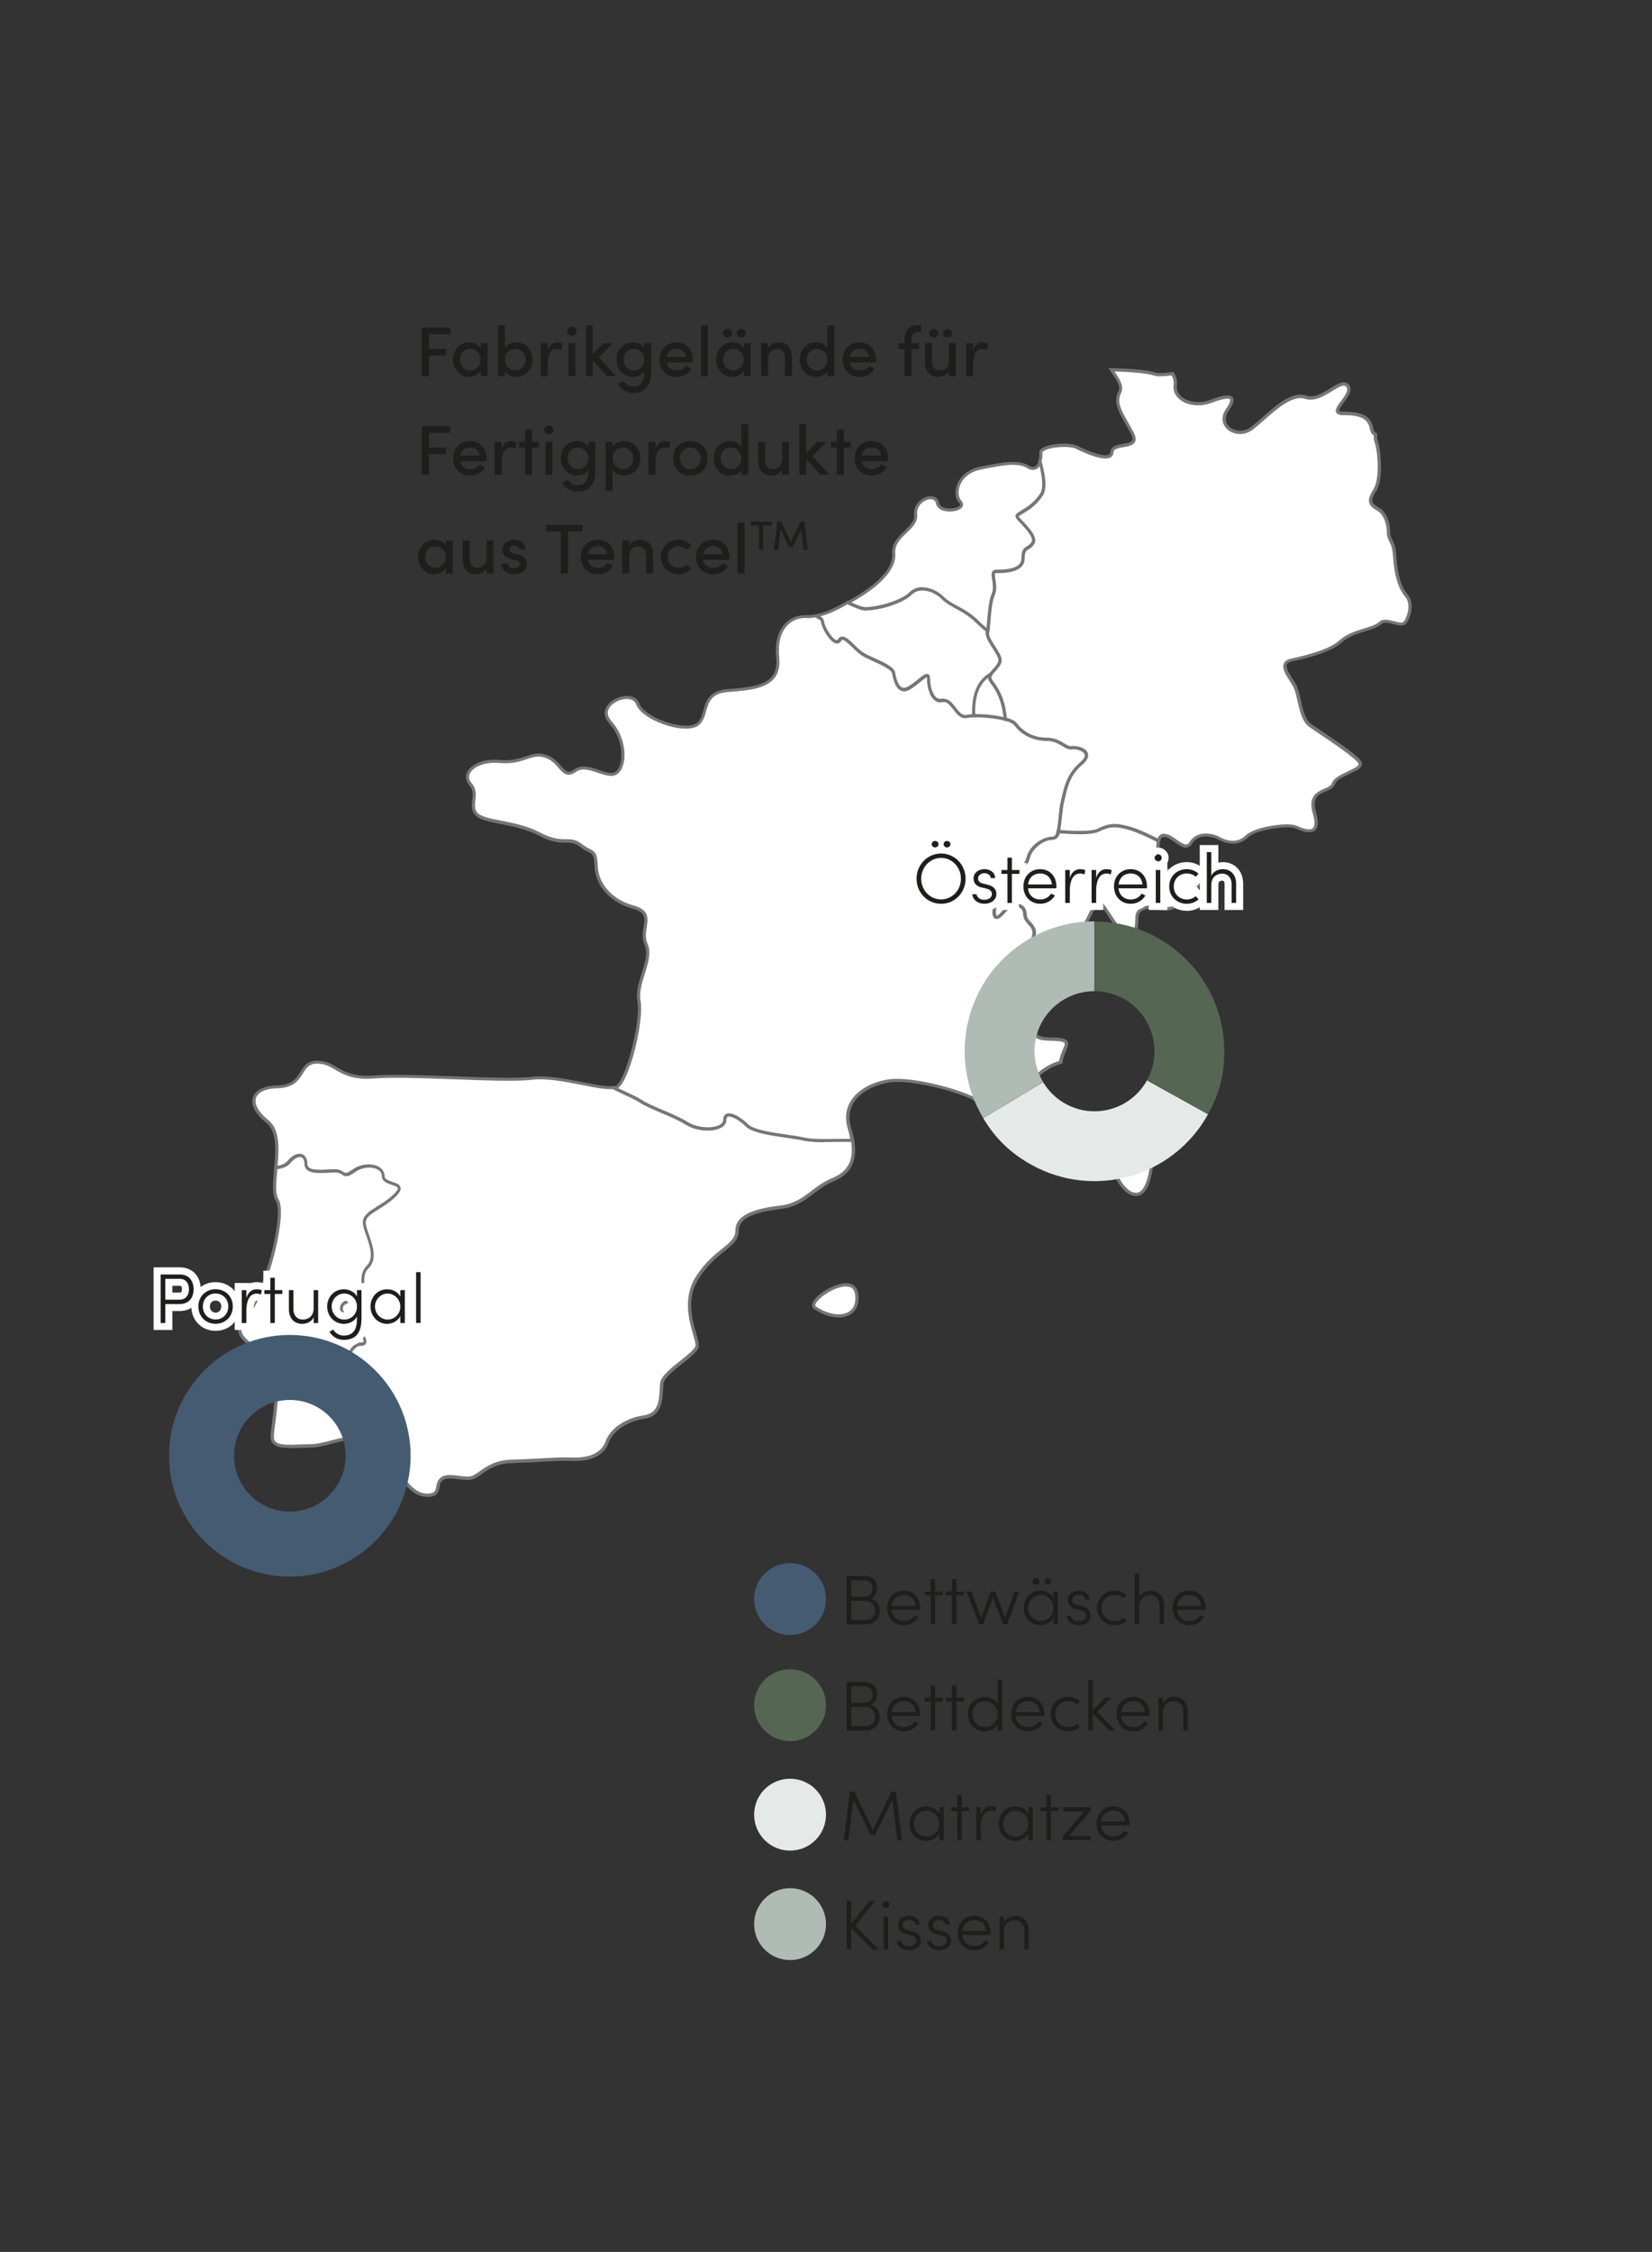 <?xml version="1.0" encoding="UTF-8"?><svg id="a" xmlns="http://www.w3.org/2000/svg" xmlns:xlink="http://www.w3.org/1999/xlink" viewBox="0 0 234.44 319.48"><rect x="0" y="0" width="234.44" height="319.48" fill="#333333" stroke="none"/><defs><style>.g{fill:none;}.h{fill:#fff;}.i{fill:#e5e9e7;}.j{fill:#b0bbb5;}.k{fill:#1e1e1c;}.l{fill:#556653;}.m{fill:#455b71;}.n{fill:#757676;}.o{clip-path:url(#c);}.p{clip-path:url(#b);}.q{clip-path:url(#f);}.r{clip-path:url(#e);}.s{clip-path:url(#d);}</style><clipPath id="b"><rect class="g" x="18.73" y="46.15" width="187.73" height="231.93"/></clipPath><clipPath id="c"><rect class="g" x="18.73" y="46.15" width="187.73" height="231.93"/></clipPath><clipPath id="d"><rect class="g" x="18.73" y="46.15" width="187.73" height="231.93"/></clipPath><clipPath id="e"><rect class="g" x="18.73" y="46.15" width="187.73" height="231.93"/></clipPath><clipPath id="f"><rect class="g" x="18.73" y="46.15" width="187.73" height="231.93"/></clipPath></defs><g class="p"><path class="k" d="M114.16,74.01h-.54l-1.38,2.89-1.38-2.89h-.54l-.49,4.02h.59l.36-2.91,1.21,2.47h.51l1.19-2.47,.35,2.91h.6l-.49-4.02Zm-7.65,0v.55h1.19v3.47h.6v-3.47h1.2v-.55h-2.99Zm-.86,.14h-.98v7.21h.98v-7.21Zm-5.86,4.48c.14-.78,.68-1.15,1.4-1.15s1.25,.42,1.35,1.15h-2.75Zm3.73,.37c0-1.47-1.01-2.43-2.34-2.43s-2.41,.96-2.41,2.44,1.06,2.47,2.41,2.47c.89,0,1.73-.42,2.14-1.2l-.78-.39c-.26,.43-.77,.68-1.32,.68-.75,0-1.31-.39-1.44-1.15h3.72c0-.15,.02-.29,.02-.42m-7.23,2.48c.76,0,1.41-.31,1.82-.8l-.65-.61c-.27,.3-.68,.49-1.15,.49-.87,0-1.56-.65-1.56-1.54s.69-1.53,1.56-1.53c.47,0,.88,.19,1.15,.49l.65-.61c-.41-.49-1.06-.8-1.82-.8-1.35,0-2.52,.97-2.52,2.45s1.17,2.46,2.52,2.46m-5.48-4.91c-.5,0-1.25,.26-1.52,.84v-.72h-.98v4.67h.98v-2.51c0-.97,.74-1.32,1.35-1.32s1.06,.46,1.06,1.22v2.61h.98v-2.67c0-1.33-.69-2.12-1.87-2.12m-7.38,2.06c.14-.78,.68-1.15,1.4-1.15s1.25,.42,1.35,1.15h-2.75Zm3.73,.37c0-1.47-1.01-2.43-2.34-2.43s-2.41,.96-2.41,2.44,1.06,2.47,2.41,2.47c.89,0,1.73-.42,2.14-1.2l-.78-.39c-.26,.43-.77,.68-1.32,.68-.75,0-1.31-.39-1.44-1.15h3.72c0-.15,.02-.29,.02-.42m-9.63-4.53v.94h2.05v5.95h1.03v-5.95h2.05v-.94h-5.13Zm-4.6,7.01c.96,0,1.84-.54,1.84-1.43,0-.5-.22-1.12-1.22-1.37l-.71-.17c-.29-.07-.56-.23-.56-.52,0-.32,.28-.59,.69-.59,.35,0,.7,.23,.7,.57h.94c0-.98-.86-1.4-1.66-1.4-.97,0-1.66,.63-1.66,1.39,0,.69,.4,1.14,1.27,1.37l.63,.15c.35,.08,.6,.24,.6,.55,0,.35-.33,.62-.87,.62s-.86-.32-.86-.69h-.91c.02,.98,.91,1.52,1.78,1.52m-3.88-2.25c0,.97-.74,1.33-1.35,1.33s-1.06-.46-1.06-1.23v-2.64h-.98v2.67c-.01,1.33,.7,2.12,1.88,2.12,.49,0,1.24-.26,1.51-.83v.71h.98v-4.67h-.98v2.54Zm-7.27,1.33c-.82,0-1.45-.7-1.45-1.54s.63-1.53,1.43-1.53c.75,0,1.5,.63,1.5,1.53s-.7,1.54-1.48,1.54m1.49-3.17c-.3-.53-.94-.82-1.62-.82-1.32,0-2.31,1.06-2.31,2.45s1.05,2.46,2.27,2.46c.72,0,1.36-.37,1.66-.91v.79h.98v-4.67h-.98v.7Z"/><path class="k" d="M122.3,64.63c.14-.78,.68-1.15,1.4-1.15s1.25,.42,1.35,1.15h-2.75Zm3.73,.37c0-1.47-1.01-2.43-2.34-2.43s-2.41,.96-2.41,2.44,1.06,2.47,2.41,2.47c.89,0,1.73-.42,2.14-1.2l-.78-.39c-.26,.43-.77,.68-1.32,.68-.75,0-1.31-.39-1.44-1.15h3.72c0-.15,.02-.29,.02-.42m-6.29-2.31v-1.75h-.98v1.75h-.84v.82h.84v3.85h.98v-3.85h1v-.82h-1Zm-4.44,2.02l1.97-2.02h-1.33l-1.53,1.59v-4.13h-.98v7.21h.98v-2.22l2.04,2.22h1.28l-2.43-2.65Zm-4.31,.52c0,.97-.74,1.33-1.35,1.33s-1.06-.46-1.06-1.23v-2.64h-.98v2.67c-.01,1.33,.7,2.12,1.88,2.12,.49,0,1.24-.26,1.51-.83v.71h.98v-4.67h-.98v2.54Zm-7.27,1.33c-.8,0-1.45-.68-1.45-1.55s.65-1.52,1.45-1.52c.72,0,1.49,.58,1.49,1.52s-.7,1.55-1.49,1.55m1.5-3.18c-.31-.53-.96-.81-1.62-.81-1.26,0-2.31,.96-2.31,2.45s1.05,2.46,2.32,2.46c.63,0,1.3-.29,1.61-.82v.7h.98v-7.21h-.98v3.23Zm-7.26,3.18c-.8,0-1.47-.63-1.47-1.54s.67-1.53,1.47-1.53,1.48,.63,1.48,1.53-.68,1.54-1.48,1.54m0,.92c1.33,0,2.46-.98,2.46-2.46s-1.13-2.45-2.46-2.45-2.45,.97-2.45,2.45,1.12,2.46,2.45,2.46m-3.63-4.91c-.6,0-1.07,.35-1.31,1.17v-1.05h-.99v4.67h.99v-1.68c0-1.26,.4-2.17,1.25-2.17,.19,0,.43,.04,.69,.16l.17-.93c-.15-.09-.48-.17-.8-.17m-5.9,3.99c-.72,0-1.49-.58-1.49-1.52s.71-1.55,1.49-1.55,1.45,.67,1.45,1.55-.64,1.52-1.45,1.52m.12-3.99c-.63,0-1.31,.29-1.62,.82v-.7h-.98v6.94h.98v-2.96c.31,.53,.96,.81,1.62,.81,1.27,0,2.32-.96,2.32-2.45s-1.06-2.46-2.32-2.46m-6.54,3.99c-.8,0-1.45-.68-1.45-1.55s.65-1.52,1.45-1.52c.72,0,1.49,.58,1.49,1.52s-.7,1.55-1.49,1.55m1.5-3.19c-.32-.52-.97-.8-1.62-.8-1.26,0-2.31,.96-2.31,2.45s1.05,2.46,2.32,2.46c.62,0,1.29-.29,1.61-.8v.12c0,1.48-.61,2.04-1.59,2.04-.51,0-1.05-.29-1.31-.79l-.83,.41c.44,.83,1.26,1.29,2.14,1.29,1.57,0,2.57-.86,2.57-3.03v-4.03h-.98v.68Zm-5.11-.68h-.98v4.67h.98v-4.67Zm-.49-1.07c.37,0,.67-.27,.67-.63s-.3-.63-.67-.63-.67,.27-.67,.63,.31,.63,.67,.63m-2.42,1.07v-1.75h-.98v1.75h-.84v.82h.84v3.85h.98v-3.85h1v-.82h-1Zm-3-.12c-.6,0-1.07,.35-1.31,1.17v-1.05h-.99v4.67h.99v-1.68c0-1.26,.4-2.17,1.25-2.17,.19,0,.43,.04,.69,.16l.17-.93c-.15-.09-.48-.17-.8-.17m-7.18,2.06c.14-.78,.68-1.15,1.4-1.15s1.25,.42,1.35,1.15h-2.75Zm3.73,.37c0-1.47-1.01-2.43-2.34-2.43s-2.41,.96-2.41,2.44,1.06,2.47,2.41,2.47c.89,0,1.73-.42,2.14-1.2l-.78-.39c-.26,.43-.77,.68-1.32,.68-.75,0-1.31-.39-1.44-1.15h3.72c0-.15,.02-.29,.02-.42m-5.12-4.53h-4.07v6.89h1.03v-2.92h2.41v-.94h-2.41v-2.09h3.04v-.94Z"/><path class="k" d="M139.41,48.57c-.6,0-1.07,.35-1.31,1.17v-1.05h-.99v4.67h.99v-1.68c0-1.26,.4-2.17,1.25-2.17,.19,0,.43,.04,.69,.16l.17-.93c-.15-.09-.48-.17-.8-.17m-4.74,2.66c0,.97-.74,1.33-1.35,1.33s-1.06-.46-1.06-1.23v-2.64h-.98v2.67c-.01,1.33,.7,2.12,1.88,2.12,.49,0,1.24-.26,1.51-.83v.71h.98v-4.67h-.98v2.54Zm-.2-3.35c.35,0,.64-.26,.64-.61s-.29-.6-.64-.6-.64,.26-.64,.6,.29,.61,.64,.61m-1.94,0c.34,0,.62-.26,.62-.61s-.28-.6-.62-.6-.64,.26-.64,.6,.29,.61,.64,.61m-1.82-.81v-.92h-.52c-1.27,0-1.82,.83-1.82,2.1v.44h-.9v.82h.9v3.85h.98v-3.85h1.07v-.82h-1.07v-.55c-.01-.59,.21-1.07,1.02-1.07h.34Zm-10.12,3.56c.14-.78,.68-1.15,1.4-1.15s1.25,.42,1.35,1.15h-2.75Zm3.73,.37c0-1.47-1.01-2.43-2.34-2.43s-2.41,.96-2.41,2.44,1.06,2.47,2.41,2.47c.89,0,1.73-.42,2.14-1.2l-.78-.39c-.26,.43-.77,.68-1.32,.68-.75,0-1.31-.39-1.44-1.15h3.72c0-.15,.02-.29,.02-.42m-8.4,1.56c-.8,0-1.45-.68-1.45-1.55s.65-1.52,1.45-1.52c.72,0,1.49,.58,1.49,1.52s-.7,1.55-1.49,1.55m1.5-3.18c-.31-.53-.96-.81-1.62-.81-1.26,0-2.31,.96-2.31,2.45s1.05,2.46,2.32,2.46c.63,0,1.3-.29,1.61-.82v.7h.98v-7.21h-.98v3.23Zm-6.91-.81c-.5,0-1.25,.26-1.52,.84v-.72h-.98v4.67h.98v-2.51c0-.97,.74-1.32,1.35-1.32s1.06,.46,1.06,1.22v2.61h.98v-2.67c.01-1.33-.69-2.12-1.87-2.12m-6.44,3.99c-.82,0-1.45-.7-1.45-1.54s.63-1.53,1.43-1.53c.75,0,1.5,.63,1.5,1.53s-.7,1.54-1.48,1.54m1.49-3.17c-.3-.53-.94-.82-1.62-.82-1.32,0-2.31,1.06-2.31,2.45s1.05,2.46,2.27,2.46c.72,0,1.36-.37,1.66-.91v.79h.98v-4.67h-.98v.7Zm-.37-1.51c.35,0,.64-.26,.64-.61s-.29-.6-.64-.6-.64,.26-.64,.6,.29,.61,.64,.61m-1.94,0c.34,0,.63-.26,.63-.61s-.29-.6-.63-.6-.64,.26-.64,.6,.29,.61,.64,.61m-2.79-1.73h-.98v7.21h.98v-7.21Zm-5.86,4.48c.14-.78,.68-1.15,1.4-1.15s1.25,.42,1.35,1.15h-2.75Zm3.73,.37c0-1.47-1.01-2.43-2.34-2.43s-2.41,.96-2.41,2.44,1.06,2.47,2.41,2.47c.89,0,1.73-.42,2.14-1.2l-.78-.39c-.26,.43-.77,.68-1.32,.68-.75,0-1.31-.39-1.44-1.15h3.72c.01-.15,.02-.29,.02-.42m-8.4,1.56c-.8,0-1.45-.68-1.45-1.55s.65-1.52,1.45-1.52c.72,0,1.49,.58,1.49,1.52s-.7,1.55-1.49,1.55m1.5-3.19c-.32-.52-.97-.8-1.62-.8-1.26,0-2.31,.96-2.31,2.45s1.05,2.46,2.32,2.46c.62,0,1.29-.29,1.61-.8v.12c0,1.48-.61,2.04-1.59,2.04-.51,0-1.05-.29-1.31-.79l-.83,.41c.44,.83,1.26,1.29,2.14,1.29,1.57,0,2.57-.86,2.57-3.03v-4.03h-.98v.68Zm-6.44,1.34l1.97-2.02h-1.33l-1.53,1.59v-4.13h-.98v7.21h.98v-2.22l2.04,2.22h1.28l-2.43-2.65Zm-3.34-2.02h-.98v4.67h.98v-4.67Zm-.49-1.07c.37,0,.67-.27,.67-.63s-.3-.63-.67-.63-.67,.27-.67,.63,.31,.63,.67,.63m-2.12,.95c-.6,0-1.07,.35-1.31,1.17v-1.05h-.99v4.67h.99v-1.68c0-1.26,.4-2.17,1.25-2.17,.19,0,.43,.04,.69,.16l.17-.93c-.15-.09-.48-.17-.8-.17m-5.9,3.99c-.78,0-1.49-.61-1.49-1.55s.77-1.52,1.49-1.52c.81,0,1.45,.64,1.45,1.52s-.64,1.55-1.45,1.55m.12-3.99c-.66,0-1.31,.28-1.62,.81v-3.23h-.98v7.21h.98v-.7c.31,.53,.99,.82,1.62,.82,1.26,0,2.32-.98,2.32-2.46s-1.05-2.45-2.32-2.45m-6.54,3.99c-.82,0-1.45-.7-1.45-1.54s.63-1.53,1.43-1.53c.75,0,1.5,.63,1.5,1.53s-.7,1.54-1.48,1.54m1.49-3.17c-.3-.53-.94-.82-1.62-.82-1.32,0-2.31,1.06-2.31,2.45s1.05,2.46,2.27,2.46c.72,0,1.36-.37,1.66-.91v.79h.98v-4.67h-.98v.7Zm-4.29-2.92h-4.07v6.89h1.03v-2.92h2.41v-.94h-2.41v-2.09h3.04v-.94Z"/><path class="h" d="M167.89,123.87c-1.35,.6-3.46-1.2-3.46-1.81,0-.42-.28-1.92,0-2.85-1.12-.58-2.72-1.35-3.91-1.71-2-.6-3.01-.6-4.61,.2-1.02,.51-3.84,.37-5.75,.2-.17,.6-.44,1.01-.92,1.01-1.35,0-3.15,1.35-3.46,2.86-.3,1.5-3.46,2.71-4.36,5.42-.9,2.71-.45,3.91,.9,2.26,1.35-1.65,3.01-1.05,3.01,.3s1.8,1.5,1.2,3.31c0,.04,0,.07-.02,.11,2.06-.17,4.91-.4,5.78-.4,1.4,0,2.8-4.42,3.4-4.82,.6-.4,2.21,3.21,3.81,4.62,1.6,1.4,1.8-1.21,1.8-2.41s1.4-1.61,2.4-1.4c1,.2,3.21,.6,3.21-.81s1.2-.8,2-.8,1.01-1.61,1.01-1.61l1.31-1.22c-1.07-.54-2.31-.91-3.37-.44"/><path class="n" d="M146.23,133.41l.09-.32s.01-.07,.02-.1c.31-.93-.06-1.33-.5-1.8-.33-.37-.71-.78-.71-1.45,0-.49-.25-.87-.66-1.01-.46-.17-1.22-.03-1.94,.85-.58,.71-1.06,.98-1.42,.78-.73-.4-.16-2.41,.12-3.25,.52-1.56,1.77-2.66,2.78-3.53,.78-.68,1.46-1.27,1.58-1.86,.34-1.69,2.29-3.05,3.68-3.05,.2,0,.49-.09,.7-.84l.05-.18,.19,.02c2.88,.26,4.88,.2,5.62-.18,1.62-.81,2.64-.85,4.78-.21,.95,.29,2.28,.87,3.95,1.73l.17,.09-.05,.18c-.2,.65-.1,1.67-.04,2.27,.02,.22,.04,.41,.04,.51,0,.15,.38,.69,1.12,1.17,.37,.24,1.3,.76,2.02,.43h0c.95-.42,2.15-.27,3.56,.44l.29,.15-1.49,1.39c-.06,.38-.33,1.72-1.22,1.72-.2,0-.42-.03-.63-.07-.38-.06-.78-.12-.97,.04-.12,.1-.18,.3-.18,.6,0,.37-.13,.67-.39,.88-.66,.54-1.93,.38-3.09,.15-.63-.13-1.33,0-1.74,.34-.26,.21-.39,.5-.39,.84,0,1.17-.16,2.64-.9,2.97-.37,.17-.8,.04-1.28-.39-.77-.68-1.53-1.83-2.19-2.84-.48-.73-1.13-1.73-1.37-1.75-.13,.1-.48,.81-.79,1.44-.74,1.52-1.66,3.42-2.72,3.42-.66,0-2.66,.14-5.76,.4l-.33,.03Zm-2.13-5.2c.19,0,.37,.03,.52,.09,.59,.21,.96,.76,.96,1.44,0,.49,.28,.79,.6,1.14,.43,.47,.91,1,.66,2.02,2.98-.25,4.82-.38,5.48-.38,.77,0,1.7-1.9,2.31-3.16,.46-.95,.72-1.46,.97-1.62,.09-.06,.2-.08,.32-.06,.41,.08,.85,.73,1.66,1.95,.65,.99,1.38,2.11,2.11,2.75,.23,.21,.56,.43,.8,.32,.38-.17,.63-1.18,.63-2.56,0-.48,.19-.89,.56-1.19,.59-.48,1.48-.57,2.12-.44,.58,.12,2.13,.42,2.71-.05,.15-.12,.22-.3,.22-.53,0-.44,.11-.75,.33-.95,.35-.3,.87-.22,1.33-.14,.2,.03,.39,.06,.56,.06,.49,0,.73-1.04,.78-1.41v-.08l1.14-1.05c-1.15-.53-2.12-.62-2.88-.29-.65,.29-1.55,.12-2.45-.47-.66-.43-1.33-1.1-1.33-1.55,0-.1-.02-.26-.04-.47-.06-.62-.16-1.54,0-2.26-1.55-.79-2.83-1.35-3.71-1.62-2.02-.61-2.93-.57-4.44,.18-1.02,.51-3.61,.42-5.68,.24-.12,.37-.4,.99-1.08,.99-1.21,0-2.95,1.24-3.23,2.68-.15,.75-.88,1.38-1.72,2.12-1.01,.88-2.16,1.89-2.64,3.33-.61,1.83-.48,2.62-.33,2.71,.05,.04,.33-.03,.84-.67,.65-.8,1.36-1.08,1.93-1.08Z"/><path class="h" d="M121.57,183.54c-.5-3.4-7.36,1.01-5.89,2,2.99,2,6.39,1.4,5.89-2m-.59-21.83c-2.41-.05-5.09,.21-6.94-.2-2.18-.49-6.8-.73-8.01-1.95-1.22-1.22-3.16-2.19-3.16-.73s-3.4,1.7-5.34,.49c-1.94-1.22-5.1-2.19-6.56-3.16-.77-.51-2.34-1.16-3.84-1.91-2.03,.39-7.84-1.74-11.68-1.28-4.09,.5-17.17-.6-22.26-.2-5.09,.4-5.39-2.09-8.18-2.09s-1.59,3.39-5.59,3.49c-3.99,.11-4.39,2.6-1.49,4.9,1.65,1.3,1.45,4.07,1.22,6.6,.83-.11,1.44-.33,1.79-.76,1.22-1.46,2.43-1.22,2.43,.24s2.67,.97,4.13,.97,.97,1.22,2.67,0c1.7-1.21,4.13-.73,4.13,.73s3.65,.73,1.7,2.68c-1.94,1.95-4.37,2.43-4.37,3.89s2.18,4.61,.48,6.31c-1.7,1.7,.49,4.62-1.21,4.62s-3.65,.72-1.7,2.67c1.95,1.95,3.4,3.65,1.95,3.65s-2.43,2.92-1.7,3.65c.73,.73,4.13,2.92,1.46,3.4-2.67,.49-2.67,2.67-2.67,4.13,0,.54,.43,1.37,.98,2.2,1.24-.22,2.47-.26,3.59,.27,2.79,1.3,4.41,8.26,8.18,7.79,1.6-.2,.8-1.4,1.6-2.2,.8-.8,2.29-.2,3.89-.2s2.39-2.3,6.19-2.4c3.79-.1,6.19-.4,8.58-.3,2.4,.1,4.29-.7,4.89-2.4,.6-1.69,2.6-3.19,5.29-3.59,2.69-.4,2.3-3.2,2.49-4.8,.2-1.6,4.69-4,4.99-5.19,.3-1.2-2.6-5.79,.1-9.89,2.7-4.1,5.59-4.29,5.59-6.59,0-2.11,2.79-2.9,6.19-3.3,3.39-.4,4.49-2.69,7.39-3.89,2.43-1.01,3.29-2.8,2.8-5.65"/><path class="n" d="M60.6,212.36c-2.14,0-3.56-2.22-4.93-4.37-.97-1.52-1.89-2.96-2.98-3.47-.93-.43-1.99-.51-3.46-.25l-.15,.03-.08-.12c-.68-1.04-1.02-1.8-1.02-2.32,0-1.43,0-3.83,2.86-4.35,.48-.09,.76-.24,.81-.42,.13-.51-1.1-1.51-1.76-2.05-.26-.21-.49-.4-.63-.54-.48-.49-.35-1.54,0-2.37,.43-1.04,1.13-1.67,1.87-1.67,.23,0,.33-.05,.35-.09,.09-.23-.26-.96-2.46-3.16-.76-.76-1.03-1.43-.8-1.99,.33-.79,1.59-1.07,2.66-1.07,.26,0,.34-.08,.36-.11,.16-.19,.1-.69,.03-1.22-.12-.96-.29-2.27,.66-3.22,1.06-1.05,.46-2.76-.06-4.26-.26-.74-.48-1.39-.48-1.89,0-.98,.89-1.54,2.02-2.25,.76-.48,1.63-1.02,2.42-1.81,.5-.5,.52-.73,.5-.8-.04-.18-.46-.32-.83-.45-.64-.21-1.44-.48-1.44-1.27,0-.51-.35-.79-.64-.94-.74-.38-2.05-.37-3.13,.4-1.05,.75-1.38,.67-1.86,.34-.21-.15-.44-.3-.94-.3-.27,0-.59,.02-.92,.04-1.17,.07-2.5,.14-3.11-.44-.22-.21-.33-.47-.33-.79,0-.51-.16-.86-.45-.96-.32-.12-.9,.05-1.58,.87-.38,.45-.99,.72-1.94,.84l-.28,.04,.03-.28c.2-2.16,.48-5.12-1.13-6.4-1.55-1.23-2.24-2.55-1.88-3.63,.34-1.03,1.59-1.63,3.51-1.68,2.05-.05,2.63-.99,3.2-1.9,.49-.79,1-1.6,2.4-1.6,1.21,0,1.98,.45,2.79,.92,1.14,.66,2.44,1.41,5.37,1.18,2.49-.2,6.91-.03,11.19,.12,4.42,.16,8.98,.33,11.06,.08,2.17-.26,4.89,.28,7.3,.75,1.88,.37,3.5,.69,4.37,.53h.08l.07,.02c.53,.26,1.07,.52,1.58,.75,.95,.44,1.77,.83,2.28,1.17,.69,.46,1.79,.93,2.95,1.42,1.27,.54,2.59,1.1,3.6,1.73,1.41,.88,3.54,.93,4.5,.4,.33-.18,.5-.42,.5-.69,0-.57,.26-.8,.49-.89,.82-.35,2.28,.69,3.06,1.46,.81,.81,3.42,1.19,5.52,1.49,.9,.13,1.75,.25,2.39,.4,1.23,.27,2.84,.24,4.54,.21,.78-.01,1.58-.03,2.35-.01h.19l.03,.19c.51,2.98-.42,4.86-2.94,5.9-1.14,.47-2.01,1.13-2.85,1.76-1.29,.98-2.52,1.9-4.6,2.15-4.14,.49-5.99,1.44-5.99,3.07,0,1.31-.84,1.98-2.01,2.91-1.05,.84-2.35,1.88-3.62,3.81-1.86,2.82-.98,5.88-.4,7.9,.25,.88,.43,1.51,.33,1.92-.15,.61-1.13,1.39-2.25,2.28-1.23,.98-2.63,2.09-2.73,2.88-.03,.27-.05,.57-.07,.88-.08,1.58-.2,3.75-2.62,4.11-2.46,.36-4.51,1.74-5.11,3.44-.61,1.74-2.47,2.66-5.12,2.55-1.39-.06-2.82,.02-4.47,.12-1.18,.07-2.52,.14-4.09,.18-2.21,.06-3.37,.88-4.3,1.55-.64,.46-1.19,.85-1.9,.85-.52,0-1.02-.06-1.51-.12-.95-.12-1.76-.21-2.23,.25-.26,.26-.32,.58-.38,.92-.1,.56-.21,1.2-1.35,1.34-.14,.02-.27,.03-.4,.03Zm-9.84-8.69c.81,0,1.49,.15,2.13,.44,1.2,.56,2.16,2.05,3.17,3.63,1.38,2.16,2.81,4.4,4.89,4.14,.81-.1,.86-.43,.96-.97,.07-.38,.14-.8,.51-1.17,.62-.62,1.59-.51,2.6-.38,.47,.06,.96,.12,1.45,.12,.56,0,1.03-.34,1.63-.77,.93-.66,2.2-1.57,4.55-1.63,1.57-.04,2.9-.12,4.08-.18,1.66-.09,3.1-.18,4.52-.12,2.42,.09,4.12-.71,4.67-2.25,.67-1.88,2.81-3.35,5.47-3.74,2.05-.31,2.15-2.1,2.23-3.68,.02-.33,.03-.64,.07-.92,.12-.97,1.53-2.1,2.9-3.18,.97-.77,1.98-1.58,2.09-2.04,.07-.29-.11-.93-.33-1.68-.57-1.97-1.51-5.28,.46-8.27,1.31-1.99,2.65-3.06,3.72-3.91,1.1-.88,1.83-1.46,1.83-2.55,0-2.46,3.42-3.17,6.39-3.53,1.96-.23,3.14-1.12,4.38-2.06,.86-.65,1.75-1.32,2.95-1.82,2.27-.94,3.11-2.55,2.7-5.22-.7-.01-1.44,0-2.15,.02-1.73,.03-3.36,.07-4.64-.22-.62-.14-1.46-.26-2.35-.39-2.28-.33-4.86-.7-5.78-1.62-.91-.91-2.11-1.55-2.56-1.36-.05,.02-.21,.08-.21,.47,0,.45-.25,.82-.73,1.09-1.21,.67-3.53,.48-4.96-.41-.98-.62-2.28-1.17-3.54-1.7-1.18-.5-2.3-.98-3.03-1.46-.48-.32-1.29-.7-2.22-1.14-.49-.23-1.01-.47-1.52-.73-.96,.15-2.59-.17-4.46-.54-2.37-.47-5.06-1-7.15-.75-2.12,.26-6.5,.1-11.14-.07-4.26-.16-8.67-.32-11.14-.12-3.07,.25-4.43-.54-5.63-1.24-.8-.46-1.48-.86-2.57-.86-1.15,0-1.53,.61-2.01,1.38-.6,.96-1.28,2.05-3.57,2.11-1.69,.04-2.81,.54-3.09,1.37-.29,.87,.36,2.04,1.73,3.13,1.73,1.37,1.53,4.27,1.33,6.51,.66-.12,1.11-.33,1.37-.64,.71-.85,1.49-1.22,2.09-1,.47,.17,.75,.68,.75,1.39,0,.2,.06,.35,.18,.46,.47,.44,1.75,.37,2.77,.32,.34-.02,.66-.04,.94-.04,.65,0,.97,.22,1.2,.38,.29,.2,.44,.3,1.34-.34,1.23-.87,2.74-.88,3.6-.44,.57,.3,.89,.77,.89,1.35,0,.43,.45,.61,1.13,.84,.53,.18,1.03,.34,1.13,.77,.08,.33-.12,.72-.62,1.23-.82,.83-1.71,1.38-2.5,1.87-1.05,.66-1.81,1.13-1.81,1.86,0,.43,.22,1.06,.46,1.74,.54,1.55,1.22,3.48-.04,4.74-.8,.8-.65,1.93-.53,2.84,.09,.66,.16,1.24-.14,1.58-.15,.18-.39,.27-.7,.27-.95,0-2.02,.24-2.24,.79-.19,.46,.27,1.07,.7,1.49,2.1,2.1,2.8,3.09,2.56,3.66-.1,.25-.36,.38-.77,.38-.65,0-1.17,.71-1.45,1.38-.32,.78-.36,1.6-.09,1.87,.12,.13,.34,.3,.6,.51,1.16,.95,2.1,1.79,1.91,2.52-.1,.38-.48,.63-1.17,.76-2.49,.45-2.49,2.45-2.49,3.9,0,.28,.15,.85,.86,1.95,.53-.09,1.01-.13,1.46-.13Zm68.27-16.76c-1.08,0-2.32-.4-3.48-1.17-.29-.19-.38-.51-.25-.87,.43-1.21,3.29-2.97,5.01-2.8,.84,.08,1.35,.58,1.48,1.45h0c.2,1.34-.19,2.39-1.08,2.95-.46,.29-1.04,.44-1.69,.44Zm1.03-4.4c-1.59,0-4,1.61-4.33,2.51-.07,.2,0,.28,.07,.34,1.7,1.13,3.57,1.42,4.67,.73,.74-.47,1.04-1.33,.87-2.5-.1-.65-.45-1-1.08-1.06-.07,0-.14-.01-.21-.01Z"/><path class="h" d="M162.84,156.86c-1.1-.1-1.4,1.89-4.19,3.59-2.79,1.69,.02,9.36,2.79,8.99,2.9-.4,2.49-12.48,1.4-12.58m-10.68-50.82c-.9,.15-1.65-1.2-3.59-1.2s-3.44-.89-4.34-2.09c-.9-1.2-5.54-1.5-7.03-1.2-1.5,.3-1.95-2.55-3.44-2.25-1.5,.3-1.95-1.95-1.95-3.14s-1.65,.9-2.99,1.49c-1.35,.6-1.8-1.35-1.95-2.25-.15-.9-2.84-1.79-4.19-2.54-1.35-.75-2.84-3.14-3.44-2.09-.6,1.05-2.25-1.5-2.4-2.54-.1-.7-.57-.48-.87-.9-.51,.1-1.03,.17-1.53,.14-2.4-.1-4.49,1.8-4.09,5.79,.4,4-2.9,4.39-6.99,4.69-4.09,.3-2.69,3.5-4.39,4.79-1.7,1.3-7.69-.7-8.49-2.9-.8-2.2-6.18,0-3.89,2.59,2.3,2.59,2.19,6.19,.9,7.19-1.3,1-4.09-1.59-5.89-.3-1.8,1.3-1.9-1.2-4.09-1.99-2.19-.8-3.1,1-6.59,.7-3.5-.3-5.49,1.69-4.19,3.19,1.29,1.49-.2,2.89,.79,4.19,1,1.29,5.59,1.09,8.98,2.89,3.4,1.8,4.19,.3,5.89,1.6,1.7,1.3,2.1,.5,2.19,3,.1,2.5,2,4.89,5.29,5.79,3.29,.9,.8,3.09,1.8,5.29,1,2.19-1.5,5.39-1,8.08,.5,2.7-1.6,11.38-3.2,12.18-.1,.05-.26,.06-.4,.08,1.5,.75,3.07,1.39,3.84,1.91,1.46,.97,4.62,1.94,6.56,3.16,1.95,1.21,5.34,.97,5.34-.49s1.94-.49,3.16,.73c1.21,1.22,5.83,1.46,8.01,1.95,1.84,.41,4.53,.15,6.93,.2-.09-.54-.22-1.11-.41-1.74-1.2-3.89,2.29-6.19,5.59-6.69s10.48,1.49,12.38,2.69c1.9,1.2,4.49,.9,7.79-2.59,1.66-1.77,3.02-2.41,4.23-2.75,.09-.78,.49-1.59,.76-2.28,.45-1.2-1.65-.9-3.14-1.05-1.5-.15-2.55-1.65-1.5-3.29,1.05-1.65-.9-1.8-1.95-3.45-1.05-1.65,.45-1.2,1.35-1.65,.9-.45,2.1-2.24,1.35-2.69-.75-.45-1.35-1.5-.75-3.3,.6-1.8-1.2-1.95-1.2-3.29s-1.65-1.94-3-.3c-1.35,1.65-1.8,.45-.9-2.24,.9-2.7,4.04-3.9,4.34-5.39,.3-1.5,2.1-2.85,3.44-2.85s1.05-3.14,1.5-5.09c.45-1.95,.75-3.9,2.69-5.54,1.95-1.65-.45-2.4-1.35-2.25"/><path class="n" d="M161.23,169.68c-1.46,0-2.77-1.84-3.45-3.74-.76-2.14-.82-4.73,.74-5.68,1.43-.87,2.19-1.82,2.75-2.52,.54-.68,.95-1.16,1.58-1.11h0c.82,.07,.99,3.15,1.02,4.47,.02,.84,.13,8.21-2.41,8.56-.08,.01-.16,.02-.24,.02Zm1.52-12.6c-.35,0-.62,.32-1.12,.94-.58,.72-1.37,1.71-2.87,2.62-1.34,.81-1.24,3.17-.54,5.14,.63,1.78,1.89,3.6,3.19,3.43,.69-.1,1.26-1.1,1.62-2.84,.76-3.69,.31-8.92-.23-9.29-.01,0-.03,0-.04,0Zm-45.79,4.97c-1.11,0-2.15-.05-3.02-.24-.62-.14-1.46-.26-2.35-.39-2.28-.33-4.86-.7-5.77-1.62-.91-.91-2.11-1.55-2.56-1.36-.05,.02-.21,.08-.21,.47,0,.45-.25,.82-.73,1.09-1.21,.68-3.53,.48-4.96-.41-.98-.62-2.28-1.17-3.53-1.7-1.18-.5-2.3-.98-3.03-1.46-.48-.32-1.29-.7-2.22-1.13-.51-.24-1.06-.49-1.59-.76l-.62-.31,.68-.12s.09-.01,.13-.02c.07,0,.17-.02,.2-.04,1.4-.7,3.59-9.18,3.08-11.93-.25-1.33,.19-2.74,.62-4.1,.46-1.47,.89-2.85,.4-3.93-.41-.91-.27-1.8-.15-2.59,.2-1.25,.33-2.07-1.5-2.57-3.2-.88-5.34-3.23-5.46-6-.06-1.64-.22-1.72-.89-2.07-.3-.15-.7-.36-1.21-.75-.72-.55-1.25-.55-1.97-.56-.89,0-2-.02-3.88-1.02-1.68-.89-3.64-1.28-5.36-1.62-1.76-.35-3.14-.62-3.69-1.33-.53-.69-.44-1.39-.35-2.07,.09-.72,.18-1.4-.44-2.12-.49-.57-.59-1.25-.27-1.88,.51-1,2.14-1.92,4.65-1.69,1.68,.14,2.73-.21,3.66-.52,.97-.32,1.81-.6,2.99-.17,.97,.35,1.55,1.01,2.02,1.55,.65,.74,.98,1.12,1.86,.48,1.05-.76,2.39-.31,3.56,.09,.93,.32,1.81,.61,2.32,.22,.43-.33,.72-1.01,.8-1.87,.12-1.32-.26-3.33-1.73-4.99-.63-.71-.79-1.5-.44-2.21,.52-1.09,2.02-1.73,3.11-1.66,.81,.04,1.38,.41,1.61,1.05,.37,1.01,2.11,2.15,4.23,2.77,1.76,.51,3.25,.52,3.91,.03,.56-.43,.75-1.11,.96-1.83,.37-1.32,.8-2.81,3.55-3.01,2.83-.21,5.08-.47,6.15-1.73,.54-.65,.75-1.53,.63-2.71-.26-2.62,.53-4.07,1.25-4.83,.78-.83,1.86-1.26,3.08-1.21,.41,.03,.87-.02,1.48-.14l.14-.03,.08,.12c.08,.11,.18,.16,.31,.21,.22,.1,.52,.23,.6,.78,.12,.82,1.17,2.48,1.75,2.59,.07,.01,.14,.01,.22-.13,.12-.22,.29-.34,.5-.37,.5-.07,1.11,.5,1.8,1.17,.48,.46,.98,.95,1.45,1.21,.38,.21,.88,.44,1.4,.68,1.43,.65,2.78,1.27,2.91,2.03,.19,1.12,.52,1.87,.94,2.09,.2,.11,.42,.1,.69-.02,.5-.22,1.05-.67,1.55-1.07,.7-.56,1.17-.93,1.51-.77,.17,.08,.26,.27,.26,.55,0,.97,.27,2.23,.88,2.73,.23,.19,.49,.25,.8,.19,.89-.18,1.45,.56,1.95,1.21,.45,.6,.88,1.17,1.5,1.04,1.5-.3,6.28-.02,7.26,1.29,.95,1.27,2.47,2,4.16,2,1.16,0,1.91,.45,2.51,.81,.41,.25,.74,.45,1.04,.39h0c.58-.09,1.91,.14,2.27,.92,.17,.36,.17,.95-.74,1.72-1.73,1.46-2.11,3.15-2.51,4.95l-.11,.47c-.13,.58-.2,1.29-.27,1.97-.16,1.69-.31,3.29-1.45,3.29-1.21,0-2.93,1.23-3.22,2.66-.15,.74-.87,1.37-1.71,2.11-1.01,.88-2.16,1.88-2.63,3.31-.61,1.82-.48,2.61-.33,2.69,.05,.02,.32-.03,.84-.66,.87-1.06,1.83-1.2,2.44-.99,.59,.21,.96,.76,.96,1.44,0,.48,.28,.79,.59,1.13,.46,.5,.98,1.07,.59,2.23-.66,1.98,.23,2.78,.65,3.03,.23,.14,.36,.39,.34,.7-.03,.83-.98,2.02-1.71,2.39-.28,.14-.61,.2-.9,.25-.3,.06-.61,.11-.67,.24-.03,.06-.05,.26,.31,.83,.36,.57,.84,.95,1.26,1.29,.75,.61,1.46,1.18,.69,2.4-.42,.67-.5,1.35-.22,1.92,.27,.56,.87,.95,1.55,1.02,.34,.03,.7,.04,1.06,.05,1.03,.03,1.91,.05,2.23,.54,.14,.21,.15,.46,.04,.77-.07,.18-.14,.36-.22,.55-.23,.55-.46,1.13-.52,1.68l-.02,.15-.15,.04c-1.01,.29-2.4,.86-4.13,2.69-3.77,4.01-6.47,3.64-8.07,2.63-1.8-1.14-8.89-3.16-12.22-2.66-2.21,.34-4.13,1.43-5.03,2.85-.65,1.04-.78,2.24-.38,3.55,.18,.59,.32,1.16,.42,1.76l.04,.27h-.27c-.75-.02-1.55,0-2.33,0-.56,.01-1.1,.02-1.63,.02Zm-13.51-4.1c.84,0,2.02,.86,2.69,1.53,.81,.81,3.42,1.19,5.52,1.49,.9,.13,1.74,.25,2.39,.4,1.23,.27,2.84,.24,4.54,.21,.68-.01,1.39-.03,2.07-.02-.09-.49-.21-.96-.35-1.44-.44-1.45-.3-2.77,.43-3.93,.97-1.55,2.97-2.69,5.34-3.05,3.42-.52,10.69,1.56,12.53,2.72,2.09,1.32,4.68,.44,7.5-2.56,1.73-1.83,3.14-2.46,4.19-2.78,.09-.57,.33-1.14,.54-1.65,.08-.18,.15-.36,.21-.53,.09-.24,.03-.33,.01-.35-.19-.29-1.08-.31-1.87-.33-.37-.01-.75-.02-1.09-.06-.84-.08-1.58-.57-1.92-1.27-.35-.72-.26-1.57,.25-2.37,.56-.88,.17-1.19-.59-1.8-.45-.36-.96-.77-1.36-1.4-.36-.57-.47-.96-.34-1.25,.15-.35,.57-.43,1.01-.51,.27-.05,.55-.1,.77-.21,.65-.32,1.44-1.41,1.46-2,0-.19-.07-.26-.12-.29-.4-.24-1.63-1.21-.85-3.57,.3-.91-.07-1.31-.5-1.78-.33-.37-.71-.78-.71-1.44,0-.48-.25-.86-.66-1.01-.46-.17-1.22-.03-1.94,.85-.58,.71-1.06,.97-1.41,.77-.73-.4-.16-2.39,.12-3.23,.52-1.56,1.76-2.64,2.77-3.51,.78-.68,1.45-1.26,1.57-1.85,.33-1.68,2.28-3.03,3.67-3.03,.73,0,.87-1.46,1-2.88,.07-.7,.13-1.42,.28-2.03l.11-.47c.4-1.79,.81-3.63,2.66-5.19,.38-.32,.8-.79,.62-1.18-.22-.48-1.25-.75-1.78-.67h0c-.47,.08-.88-.17-1.35-.45-.55-.33-1.24-.75-2.28-.75-1.83,0-3.48-.8-4.52-2.18-.79-1.05-5.22-1.43-6.81-1.11-.89,.18-1.45-.56-1.95-1.21-.46-.6-.89-1.15-1.5-1.04-.45,.09-.84,0-1.18-.29-.82-.68-1.04-2.25-1.04-3.08,0-.12-.02-.16-.02-.16-.11,.01-.63,.43-1.01,.73-.51,.41-1.09,.88-1.65,1.13-.4,.18-.76,.18-1.09,0-.56-.3-.96-1.12-1.17-2.42-.09-.52-1.57-1.19-2.65-1.69-.53-.24-1.03-.47-1.43-.7-.52-.29-1.04-.79-1.54-1.28-.53-.51-1.13-1.1-1.42-1.05-.03,0-.09,.01-.17,.14-.16,.28-.41,.4-.7,.35-.9-.17-2-2.15-2.12-2.98-.04-.3-.14-.34-.33-.43-.12-.05-.26-.12-.4-.25-.41,.08-.92,.15-1.45,.12-1.07-.05-2.03,.34-2.72,1.07-.93,.99-1.32,2.54-1.13,4.48,.13,1.31-.11,2.3-.74,3.05-1.18,1.4-3.52,1.68-6.46,1.89-2.44,.18-2.78,1.39-3.15,2.68-.22,.76-.44,1.55-1.12,2.07-.78,.59-2.39,.61-4.31,.05-1.9-.56-4.04-1.72-4.53-3.05-.21-.58-.77-.73-1.2-.75-1.07-.06-2.29,.59-2.68,1.4-.27,.56-.14,1.13,.37,1.71,1.57,1.77,1.98,3.91,1.85,5.33-.09,1-.44,1.78-.98,2.19-.7,.54-1.69,.2-2.74-.15-1.12-.38-2.29-.77-3.15-.15-1.22,.88-1.83,.19-2.47-.55-.46-.52-.97-1.11-1.83-1.42-1.03-.38-1.77-.13-2.69,.18-.92,.31-2.06,.69-3.84,.54-2.28-.2-3.78,.61-4.21,1.45-.24,.47-.17,.94,.21,1.37,.75,.87,.64,1.72,.55,2.47-.08,.64-.15,1.19,.26,1.73,.44,.57,1.82,.85,3.42,1.16,1.76,.35,3.75,.74,5.49,1.67,1.79,.94,2.83,.96,3.67,.96,.75,0,1.41,.01,2.25,.66,.48,.37,.85,.56,1.14,.71,.83,.43,1.07,.64,1.14,2.46,.11,2.57,2.12,4.76,5.12,5.58,2.22,.6,2.02,1.86,1.83,3.08-.12,.76-.24,1.55,.11,2.33,.56,1.24,.11,2.7-.38,4.26-.41,1.31-.83,2.67-.6,3.88,.5,2.72-1.5,11.16-3.2,12.35,.36,.17,.72,.34,1.07,.5,.95,.44,1.77,.83,2.28,1.17,.69,.46,1.79,.93,2.96,1.42,1.27,.54,2.58,1.1,3.6,1.73,1.41,.87,3.54,.93,4.5,.4,.33-.18,.5-.42,.5-.69,0-.57,.26-.8,.49-.89,.11-.05,.24-.07,.37-.07Z"/><path class="h" d="M116.74,88.26c.15,1.05,1.8,3.61,2.41,2.56,.6-1.05,2.1,1.35,3.46,2.1,1.35,.76,4.06,1.66,4.21,2.56,.15,.9,.6,2.86,1.96,2.26,1.35-.6,3.01-2.71,3.01-1.5s.45,3.46,1.96,3.16c1.5-.3,1.96,2.56,3.46,2.26,.27-.06,.65-.09,1.08-.1-.18-3.4,1.04-5.01,2.37-5.76,.31-.6,1.21-1.22,1.35-1.96,.2-1.01-2-3.01-1.8-4.21,.01-.06,.02-.15,.03-.22-.5-.38-1.01-.81-1.48-1.28-1.84-1.84-3.68-2.15-4.91-3.37-1.22-1.23-3.37-1.84-4.6-.61-1.23,1.22-4.6,2.15-6.44,2.15-.42,0-1.3-.34-2.41-.86-1.45,.84-2.99,1.62-4.53,1.94,.3,.42,.77,.19,.87,.9"/><path class="n" d="M136.97,101.9c-.74,0-1.24-.66-1.69-1.24-.46-.6-.88-1.16-1.5-1.04-.45,.09-.84,0-1.18-.29-.83-.68-1.05-2.26-1.05-3.09,0-.12-.02-.16-.02-.16-.12,.01-.63,.43-1.01,.74-.51,.42-1.1,.89-1.65,1.13-.4,.18-.77,.18-1.09,0-.56-.3-.96-1.12-1.18-2.43-.09-.52-1.57-1.2-2.66-1.7-.53-.24-1.04-.47-1.44-.7-.52-.29-1.05-.79-1.55-1.28-.53-.51-1.15-1.11-1.43-1.05-.03,0-.09,.01-.17,.15-.16,.28-.41,.41-.7,.35-.9-.17-2.01-2.16-2.13-2.99h0c-.04-.3-.14-.35-.33-.43-.15-.07-.34-.15-.49-.37l-.21-.28,.34-.07c1.57-.32,3.13-1.15,4.46-1.92l.1-.06,.11,.05c1.49,.69,2.08,.83,2.31,.83,1.89,0,5.15-.96,6.28-2.08,.48-.48,1.12-.74,1.87-.74h0c1.05,0,2.22,.52,3.05,1.35,.53,.52,1.17,.87,1.92,1.28,.92,.5,1.95,1.06,2.99,2.09,.41,.41,.88,.82,1.46,1.27l.1,.08-.02,.19c0,.06-.01,.13-.03,.18-.08,.52,.45,1.35,.92,2.08,.51,.8,1,1.55,.88,2.12-.1,.51-.5,.95-.84,1.34-.22,.24-.42,.47-.53,.68l-.03,.06-.06,.03c-1.65,.93-2.41,2.79-2.26,5.55v.23h-.22c-.42,.02-.78,.05-1.05,.11-.09,.02-.18,.03-.26,.03Zm-3.02-2.76c.74,0,1.24,.66,1.69,1.24,.46,.6,.89,1.17,1.5,1.04,.24-.05,.54-.08,.89-.1-.12-3.45,1.24-5,2.44-5.71,.14-.24,.34-.47,.56-.71,.33-.36,.66-.74,.74-1.12,.08-.4-.38-1.1-.82-1.79-.54-.84-1.1-1.71-.99-2.42,0-.03,0-.05,.01-.08-.54-.43-1-.83-1.4-1.23-.99-.99-2-1.53-2.89-2.01-.74-.4-1.45-.78-2.02-1.35-.75-.75-1.79-1.22-2.73-1.22h0c-.62,0-1.15,.21-1.54,.6-1.23,1.23-4.62,2.21-6.6,2.21-.41,0-1.17-.26-2.4-.83-1.19,.69-2.58,1.41-3.99,1.79,.22,.1,.48,.25,.55,.76,.12,.83,1.18,2.49,1.76,2.6,.06,.01,.14,.01,.22-.13,.12-.22,.29-.34,.5-.37,.53-.08,1.12,.5,1.81,1.17,.48,.47,.99,.95,1.46,1.21,.38,.22,.88,.44,1.41,.68,1.44,.66,2.79,1.28,2.92,2.04,.19,1.13,.52,1.88,.95,2.1,.2,.11,.42,.1,.69-.02,.5-.22,1.06-.67,1.55-1.07,.7-.57,1.17-.94,1.51-.77,.17,.08,.26,.27,.26,.55,0,.97,.28,2.25,.88,2.74,.23,.19,.5,.25,.8,.19,.09-.02,.18-.03,.27-.03Z"/><path class="h" d="M140.61,95.63c-1.36,.77-2.61,2.42-2.42,5.91,1.33-.04,3.21,.12,4.56,.52-.33-3.81-1.8-4.99-2.19-5.77-.11-.22-.07-.44,.05-.66"/><path class="n" d="M143,102.38l-.32-.09c-1.37-.4-3.24-.55-4.49-.51h-.22v-.22c-.21-3.76,1.26-5.41,2.52-6.12l.66-.37-.35,.68c-.12,.24-.09,.37-.05,.46,.08,.15,.2,.33,.35,.54,.6,.84,1.6,2.25,1.86,5.32l.03,.33Zm-4.43-1.07c1.16,0,2.69,.13,3.92,.45-.29-2.72-1.2-3.99-1.75-4.77-.16-.22-.3-.42-.39-.6-.04-.09-.07-.18-.08-.27-1.33,1-1.96,2.74-1.87,5.19,.05,0,.11,0,.17,0Z"/><path class="h" d="M50.95,197.73c2.68-.49-.73-2.68-1.46-3.41-.73-.73,.24-3.65,1.71-3.65s0-1.7-1.95-3.65c-1.95-1.95,0-2.67,1.71-2.67s-.49-2.92,1.22-4.63c1.71-1.7-.48-4.87-.48-6.32s2.44-1.95,4.39-3.9c1.95-1.95-1.71-1.22-1.71-2.68s-2.44-1.94-4.15-.73c-1.7,1.22-1.22,0-2.68,0s-4.14,.49-4.14-.97-1.22-1.7-2.44-.24c-.36,.43-.97,.65-1.8,.76-.18,1.91-.37,3.68,.18,4.59,1.3,2.1-1.6,13.2-4.21,16.19-2.61,3-.1,3.8,2.61,5.89,2.7,2.1,.9,9.7,.9,11.49s2.41,1.3,5.21,1.3c1.68,0,3.56-.74,5.41-1.06-.55-.83-.98-1.66-.98-2.2,0-1.46,0-3.64,2.68-4.13"/><path class="n" d="M41.07,205.42c-1.01,0-1.81-.1-2.27-.55-.26-.25-.4-.6-.4-1.04,0-.41,.08-1.07,.19-1.91,.38-2.93,1.01-7.84-1.01-9.4-.45-.35-.89-.66-1.3-.95-1.31-.92-2.34-1.65-2.47-2.72-.09-.74,.27-1.55,1.14-2.55,2.53-2.91,5.42-13.92,4.19-15.93-.57-.93-.42-2.57-.24-4.47l.04-.44,.18-.02c.82-.1,1.36-.33,1.65-.68,.71-.85,1.5-1.23,2.1-1,.47,.17,.75,.68,.75,1.39,0,.2,.06,.35,.18,.46,.47,.44,1.75,.38,2.78,.32,.34-.02,.67-.04,.95-.04,.65,0,.97,.22,1.2,.38,.29,.2,.45,.3,1.34-.34,1.23-.88,2.75-.88,3.62-.43,.57,.3,.89,.78,.89,1.35,0,.43,.45,.61,1.13,.84,.53,.18,1.03,.34,1.13,.78,.08,.33-.12,.72-.62,1.23-.83,.83-1.72,1.38-2.51,1.87-1.05,.66-1.81,1.13-1.81,1.86,0,.43,.22,1.06,.46,1.74,.54,1.55,1.22,3.48-.04,4.74-.8,.8-.65,1.93-.53,2.85,.09,.66,.16,1.24-.14,1.58-.16,.18-.39,.27-.71,.27-.96,0-2.02,.25-2.25,.79-.19,.46,.28,1.06,.7,1.49,2.11,2.1,2.81,3.09,2.57,3.66-.1,.25-.36,.38-.78,.38-.65,0-1.18,.72-1.46,1.39-.32,.78-.36,1.6-.09,1.87,.12,.12,.34,.3,.6,.51,1.16,.95,2.11,1.79,1.92,2.52-.1,.38-.48,.63-1.18,.76-2.5,.45-2.5,2.45-2.5,3.91,0,.29,.16,.89,.95,2.08l.19,.29-.34,.06c-.67,.12-1.36,.3-2.03,.47-1.2,.31-2.33,.6-3.42,.6-.53,0-1.04,.02-1.52,.03-.44,.02-.86,.03-1.25,.03Zm-1.71-39.56v.08c-.17,1.75-.33,3.39,.17,4.19,1.33,2.15-1.56,13.38-4.23,16.46-.77,.88-1.1,1.6-1.03,2.2,.11,.87,1.07,1.55,2.29,2.4,.42,.29,.87,.61,1.32,.96,2.22,1.72,1.57,6.79,1.18,9.82-.11,.83-.19,1.48-.19,1.86,0,.32,.08,.55,.26,.72,.5,.48,1.75,.44,3.19,.39,.49-.02,1.01-.04,1.54-.04,1.03,0,2.14-.28,3.31-.59,.57-.15,1.15-.29,1.73-.41-.56-.9-.84-1.56-.84-2.04,0-1.43,0-3.83,2.87-4.35,.48-.09,.77-.24,.82-.42,.13-.51-1.1-1.52-1.77-2.06-.26-.21-.49-.4-.63-.54-.48-.49-.35-1.54,0-2.37,.43-1.04,1.14-1.67,1.88-1.67,.23,0,.34-.05,.36-.09,.09-.23-.26-.96-2.47-3.17-.76-.76-1.03-1.43-.8-1.99,.33-.79,1.59-1.07,2.67-1.07,.27,0,.34-.08,.36-.11,.16-.19,.1-.69,.03-1.22-.12-.96-.29-2.27,.66-3.23,1.06-1.05,.46-2.76-.06-4.27-.26-.74-.49-1.39-.49-1.89,0-.98,.89-1.54,2.03-2.25,.77-.48,1.64-1.02,2.43-1.81,.51-.5,.52-.73,.5-.8-.04-.19-.46-.33-.83-.45-.64-.21-1.44-.48-1.44-1.27,0-.5-.35-.79-.64-.94-.74-.38-2.06-.37-3.14,.4-1.05,.75-1.39,.68-1.87,.35-.22-.15-.44-.3-.95-.3-.27,0-.59,.02-.92,.04-1.18,.06-2.51,.14-3.12-.44-.22-.2-.33-.47-.33-.79,0-.51-.16-.86-.45-.96-.32-.12-.91,.05-1.59,.87-.35,.42-.92,.68-1.77,.81Z"/><path class="h" d="M147.69,70.26c-1.6,2.4-3.8,2.59-3.4,3.19,.4,.6,2.8,2.59,2.2,3.6-.6,1-1.4,.4-1.4,2.2s-2.79,1.8-3.8,1.8,.2,1.79-.4,3.19c-.6,1.4-.6,4.2-.8,5.39-.2,1.2,2,3.19,1.8,4.19-.2,1-1.79,1.8-1.39,2.6,.38,.76,1.82,1.91,2.14,5.6,.69,.2,1.25,.46,1.5,.8,.9,1.2,2.4,2.09,4.34,2.09s2.7,1.35,3.59,1.2c.9-.15,3.3,.6,1.35,2.25-1.95,1.64-2.25,3.6-2.69,5.54-.29,1.26-.27,3.01-.59,4.09,1.9,.17,4.71,.32,5.73-.2,1.6-.8,2.6-.8,4.59-.2,1.19,.36,2.78,1.13,3.9,1.7,.12-.41,.34-.71,.74-.76,1.35-.15,3,2.55,3.9,1.05,.9-1.5,3-1.2,4.04-.6,1.05,.6,2.7,.9,3.9-.3,1.2-1.2,5.84-1.8,6.89-1.35,1.05,.45,3.74,1.65,2.69-1.95-1.05-3.6,2.25-2.84,2.7-4.19,.45-1.35,4.34-1.95,3.74-3-.6-1.04-5.54-4.19-7.04-5.24-1.49-1.05-1.49-4.34-2.25-5.69-.75-1.35-2.39-3.15-.45-3.59,1.95-.45,5.39-1.2,7.04-2.7,1.65-1.49,4.64-1.65,5.54-2.54,.9-.9,3,.75,3.6-.15,.6-.9,1.05-2.7,.15-3.75-.9-1.04-1.5-2.84-1.65-5.39-.15-2.55-.9-2.4-.9-3.6s-.45-2.7-1.5-3.3c-1.05-.6-1.5-1.04-.45-2.69,1.05-1.65,.6-5.84,.15-7.04-.08-.23-.08-.52-.03-.82-.27-.14-.48-.39-.57-.83-.3-1.6-1.39-2.2-3.99-2.2s1.6-2.59,.6-3.89c-.99-1.3-3.59,2.4-5.99,1.59-2.4-.8-5.49,2.8-7.59,4.4-2.1,1.59-5.09-.3-3.5-2.6,1.6-2.3,0-2.09-2.4-1.2-2.4,.9-5.29-.2-5-2.4,.08-.56-.1-1.07-.39-1.55-1.17,.15-2.06,.2-2.5,.06-1.07-.36-3.5-.55-6.17-.61,.8,1.16,1.65,2.3,1.17,3.2-.9,1.7,.5,3.3,1.8,5.79,1.3,2.5-2.79,1.1-2.9,2.69-.1,1.6-3.79-.1-4.99-.7-1.2-.6-5.2-.2-5.09,.8,.04,.39-.03,.95-.2,1.41,.54,1.92,.78,3.71,.2,4.58"/><path class="n" d="M168.32,120.27c-.5,0-1.02-.37-1.57-.76-.56-.4-1.14-.82-1.62-.75-.16,.02-.4,.1-.55,.6l-.08,.26-.24-.13c-1.61-.83-2.94-1.41-3.86-1.69-2.01-.61-2.92-.57-4.43,.18-1.05,.53-3.76,.41-5.85,.22l-.27-.03,.08-.26c.16-.55,.23-1.28,.3-2.05,.07-.7,.14-1.42,.28-2.03l.11-.47c.4-1.79,.82-3.64,2.66-5.2,.38-.32,.8-.79,.62-1.18-.22-.48-1.25-.75-1.78-.67-.47,.08-.88-.17-1.35-.45-.55-.33-1.24-.75-2.28-.75-1.84,0-3.49-.8-4.53-2.18-.14-.18-.49-.46-1.38-.71l-.15-.04v-.16c-.26-2.85-1.19-4.15-1.75-4.93-.16-.22-.29-.4-.38-.58-.29-.58,.18-1.11,.64-1.62,.33-.36,.66-.74,.74-1.12,.08-.39-.37-1.1-.81-1.78-.54-.84-1.1-1.7-.99-2.41,.06-.37,.11-.9,.16-1.51,.11-1.31,.24-2.95,.66-3.94,.26-.61,.14-1.33,.05-1.91-.09-.54-.16-.96,.07-1.23,.11-.13,.28-.2,.49-.2,1.53,0,3.57-.16,3.57-1.57,0-1.17,.32-1.44,.81-1.73,.22-.13,.43-.26,.63-.58,.36-.61-.91-1.95-1.59-2.67-.28-.29-.5-.52-.61-.69-.1-.15-.09-.28-.08-.36,.06-.27,.37-.45,.83-.72,.7-.42,1.77-1.04,2.65-2.36h0c.32-.48,.54-1.63-.23-4.39l-.02-.07,.03-.07c.15-.41,.22-.92,.18-1.31-.02-.17,.03-.44,.38-.68,.99-.68,3.95-.89,5.04-.34,2.15,1.08,3.91,1.56,4.47,1.24,.08-.04,.18-.13,.2-.36,.06-.87,.99-1.02,1.81-1.16,.57-.09,1.15-.19,1.3-.49,.1-.19,.03-.5-.18-.93-.27-.51-.54-.99-.79-1.43-.99-1.74-1.78-3.11-1-4.57,.39-.73-.3-1.72-1.03-2.77l-.38-.56h.44c1.75,.05,4.88,.18,6.23,.63,.36,.12,1.17,.1,2.4-.07l.15-.02,.08,.13c.37,.6,.5,1.16,.42,1.7-.12,.87,.33,1.43,.72,1.74,.95,.76,2.58,.93,3.97,.41,1.91-.71,2.87-.82,3.22-.37,.28,.36,.1,.97-.56,1.91-.57,.82-.54,1.66,.08,2.25,.67,.64,1.99,.88,3.1,.03,.47-.36,1-.83,1.56-1.32,2-1.77,4.26-3.77,6.24-3.12,1.15,.39,2.38-.38,3.47-1.05,1.04-.65,2.03-1.26,2.63-.47,.57,.74-.17,1.74-.77,2.54-.29,.38-.72,.96-.64,1.13,0,.01,.08,.13,.63,.13,2.71,0,3.9,.67,4.22,2.39,.06,.33,.21,.54,.45,.67l.14,.07-.02,.16c-.04,.31-.04,.54,.02,.71,.47,1.26,.92,5.53-.17,7.24-.45,.71-.62,1.2-.54,1.53,.08,.31,.38,.54,.91,.84,1.19,.68,1.61,2.31,1.61,3.5,0,.45,.12,.68,.27,1,.24,.47,.54,1.06,.62,2.59,.14,2.39,.69,4.2,1.59,5.25,.98,1.15,.51,3.05-.13,4.02-.39,.58-1.15,.37-1.89,.18-.67-.18-1.37-.36-1.73,0-.44,.44-1.26,.69-2.22,.99-1.15,.36-2.45,.76-3.33,1.56-1.62,1.48-4.92,2.24-6.89,2.69l-.26,.06c-.38,.09-.62,.23-.7,.43-.19,.46,.34,1.3,.82,2.04,.17,.27,.34,.54,.48,.79,.29,.53,.48,1.33,.67,2.17,.3,1.33,.65,2.85,1.51,3.45,.31,.22,.77,.53,1.31,.89,2.79,1.87,5.33,3.62,5.79,4.42,.1,.17,.12,.35,.06,.52-.15,.49-.9,.84-1.76,1.24-.87,.41-1.85,.87-2.03,1.42-.19,.57-.77,.82-1.33,1.06-1.02,.44-1.99,.85-1.37,3,.37,1.28,.33,2.1-.15,2.52-.71,.63-2.08,.03-2.82-.29-1.05-.44-5.58,.19-6.68,1.29-1.27,1.27-3.04,.98-4.17,.33-.89-.51-2.9-.88-3.74,.52-.18,.3-.41,.49-.69,.55-.07,.01-.13,.02-.2,.02Zm-3.1-1.97c.61,0,1.21,.43,1.79,.84,.51,.36,1.06,.72,1.41,.66,.15-.03,.28-.14,.39-.34,.97-1.61,3.17-1.36,4.35-.68,1.03,.59,2.53,.83,3.62-.26,1.24-1.24,5.97-1.9,7.14-1.4,.64,.27,1.88,.81,2.38,.38,.32-.28,.32-.99,.01-2.05-.74-2.53,.63-3.12,1.62-3.55,.51-.22,.95-.41,1.08-.78,.25-.74,1.28-1.22,2.27-1.69,.67-.31,1.42-.67,1.52-.97,.01-.04,.02-.08-.02-.15-.45-.78-3.71-2.97-5.65-4.27-.54-.36-1.01-.68-1.32-.9-1.01-.71-1.37-2.31-1.69-3.73-.18-.81-.36-1.57-.62-2.04-.13-.24-.3-.5-.47-.76-.56-.87-1.13-1.78-.85-2.46,.14-.34,.48-.58,1.02-.7l.26-.06c1.93-.45,5.15-1.19,6.68-2.59,.96-.87,2.31-1.29,3.51-1.66,.86-.27,1.67-.52,2.03-.88,.55-.55,1.41-.33,2.17-.12,.72,.19,1.21,.29,1.4,.01,.55-.83,.99-2.51,.17-3.48-.97-1.12-1.56-3.03-1.71-5.52-.08-1.43-.36-1.97-.58-2.41-.17-.34-.32-.64-.32-1.2,0-1.15-.43-2.56-1.38-3.1-.52-.3-1-.61-1.13-1.13-.12-.47,.07-1.05,.6-1.89,.98-1.54,.6-5.59,.13-6.84-.08-.21-.1-.46-.07-.77-.29-.2-.47-.5-.54-.9-.28-1.49-1.26-2.01-3.77-2.01-.36,0-.86-.04-1.03-.39-.21-.42,.18-.94,.68-1.61,.53-.71,1.13-1.52,.77-1.99-.34-.44-.99-.07-2.03,.58-1.11,.69-2.5,1.54-3.85,1.09-1.72-.57-3.98,1.42-5.8,3.02-.56,.5-1.1,.97-1.58,1.34-1.31,1-2.88,.71-3.69-.07-.61-.59-.97-1.64-.14-2.84,.73-1.06,.6-1.33,.57-1.37-.09-.11-.53-.29-2.7,.52-1.53,.57-3.34,.38-4.41-.48-.69-.55-1.01-1.32-.89-2.16,.06-.41-.03-.82-.29-1.28-1.24,.16-2.02,.17-2.45,.03-.9-.3-2.94-.51-5.65-.58,.73,1.06,1.42,2.15,.93,3.07-.65,1.24,.04,2.45,1,4.13,.26,.45,.53,.93,.8,1.45,.29,.57,.35,1,.19,1.34-.26,.51-.96,.62-1.63,.74-.84,.14-1.39,.26-1.43,.74-.02,.32-.17,.57-.42,.72-.97,.56-3.49-.53-4.9-1.23-.92-.46-3.74-.27-4.58,.31-.09,.06-.2,.16-.19,.26,.04,.43-.03,.99-.19,1.45,.65,2.34,.7,3.88,.15,4.7-.94,1.41-2.06,2.07-2.8,2.5-.26,.15-.59,.35-.61,.43,.1,.14,.32,.37,.57,.63,.92,.97,2.19,2.31,1.65,3.21-.25,.42-.55,.6-.78,.74-.35,.21-.58,.35-.58,1.34,0,2.02-3.03,2.02-4.02,2.02-.04,0-.12,0-.14,.04-.09,.1-.02,.5,.03,.86,.1,.64,.23,1.43-.08,2.16-.39,.92-.52,2.52-.63,3.79-.05,.62-.09,1.16-.16,1.55-.09,.53,.45,1.36,.92,2.09,.51,.79,.99,1.54,.88,2.11-.1,.5-.49,.94-.84,1.33-.45,.5-.71,.83-.57,1.11,.07,.14,.2,.32,.34,.52,.58,.8,1.53,2.14,1.81,5,.74,.23,1.22,.5,1.47,.83,.95,1.27,2.47,2,4.16,2,1.17,0,1.91,.45,2.52,.81,.41,.25,.74,.44,1.04,.39,.58-.09,1.91,.14,2.27,.92,.17,.36,.17,.95-.74,1.72-1.73,1.46-2.11,3.16-2.51,4.95l-.11,.47c-.13,.58-.2,1.29-.27,1.97-.07,.68-.13,1.33-.25,1.87,2.69,.23,4.63,.16,5.34-.2,1.62-.81,2.64-.85,4.76-.21,1.11,.33,2.59,1.03,3.71,1.6,.18-.4,.46-.62,.84-.67,.05,0,.09,0,.14,0Z"/><path class="h" d="M129.2,84.22c1.23-1.23,3.38-.62,4.6,.62,1.23,1.23,3.07,1.54,4.91,3.39,.47,.47,.98,.9,1.48,1.29,.17-1.3,.21-3.89,.78-5.23,.6-1.42-.6-3.23,.4-3.23s3.81,0,3.81-1.81,.81-1.21,1.41-2.22c.6-1.01-1.81-3.03-2.21-3.63-.4-.61,1.81-.81,3.42-3.23,.58-.87,.34-2.68-.2-4.62-.27,.72-.8,1.24-1.71,.69-1.51-.91-3.81-.41-6.82,.2-3.01,.61-3.91,3.53-2.81,4.74,1.11,1.21-2.91,1.81-3.21,.2-.3-1.62-3.31-.51-3.11,1.61,.2,2.12-3.31,2.92-3.11,5.55,.2,2.62-3.21,5.04-5.42,6.35-.35,.21-.7,.42-1.06,.62,1.11,.52,1.99,.86,2.41,.86,1.84,0,5.22-.93,6.44-2.16"/><path class="n" d="M140.36,89.94l-.31-.24c-.59-.46-1.08-.88-1.5-1.31-.99-.99-2-1.54-2.89-2.03-.74-.4-1.45-.79-2.02-1.36-.75-.75-1.79-1.22-2.73-1.22h0c-.62,0-1.15,.21-1.54,.61h0c-1.23,1.23-4.62,2.23-6.6,2.23-.42,0-1.22-.28-2.51-.88l-.4-.18,.38-.22c.34-.2,.68-.4,1.02-.6,2.56-1.52,5.53-3.8,5.35-6.16-.11-1.49,.88-2.43,1.75-3.27,.78-.74,1.45-1.38,1.36-2.28-.14-1.5,1.14-2.48,2.11-2.62,.76-.11,1.32,.26,1.45,.94,.1,.53,.72,.71,1.08,.76,.83,.13,1.69-.12,1.85-.42,.02-.04,.08-.14-.11-.34-.52-.57-.65-1.49-.35-2.41,.45-1.37,1.68-2.39,3.28-2.71l.29-.06c2.88-.58,5.16-1.04,6.69-.11,.3,.18,.57,.23,.78,.16,.31-.11,.49-.46,.6-.74l.24-.66,.19,.68c.67,2.4,.72,3.98,.17,4.81-.94,1.42-2.07,2.09-2.81,2.53-.26,.16-.59,.35-.62,.44,.1,.14,.32,.38,.58,.65,.93,.98,2.19,2.32,1.65,3.23-.25,.43-.55,.61-.79,.75-.35,.21-.59,.35-.59,1.36,0,2.04-3.04,2.04-4.04,2.04-.05,0-.12,0-.14,.04-.09,.11-.02,.51,.03,.87,.1,.64,.23,1.44-.08,2.18-.4,.93-.53,2.54-.63,3.83-.04,.51-.08,.97-.13,1.33l-.05,.39Zm-9.46-6.62h0c1.05,0,2.22,.52,3.05,1.36,.53,.53,1.17,.88,1.92,1.28,.92,.5,1.96,1.06,2.99,2.1,.33,.33,.71,.67,1.14,1.02,.03-.27,.05-.58,.08-.91,.11-1.33,.24-2.98,.67-3.98,.26-.61,.14-1.34,.05-1.93-.09-.54-.16-.97,.07-1.24,.11-.13,.28-.2,.49-.2,1.54,0,3.59-.16,3.59-1.59,0-1.18,.32-1.46,.81-1.75,.22-.13,.43-.26,.63-.59,.37-.61-.91-1.96-1.59-2.69-.28-.3-.5-.53-.61-.7-.1-.15-.09-.28-.07-.36,.06-.27,.37-.45,.83-.73,.71-.42,1.77-1.05,2.66-2.39,.3-.45,.51-1.49-.08-3.87-.17,.23-.36,.38-.59,.46-.35,.12-.74,.06-1.17-.2-1.38-.84-3.58-.39-6.37,.17l-.29,.06c-1.44,.29-2.54,1.19-2.94,2.41-.25,.76-.15,1.51,.25,1.96,.35,.38,.26,.71,.17,.87-.3,.56-1.45,.79-2.32,.66-.81-.13-1.34-.54-1.45-1.13-.12-.62-.7-.61-.94-.57-.79,.11-1.84,.91-1.72,2.12,.11,1.11-.71,1.89-1.5,2.65-.84,.8-1.71,1.63-1.61,2.9,.2,2.59-2.89,5-5.53,6.56-.24,.14-.46,.27-.68,.4,.97,.44,1.62,.66,1.92,.66,1.89,0,5.16-.96,6.28-2.09h0c.48-.48,1.13-.74,1.87-.74Z"/><g><path class="h" d="M24.46,188.69h-2.66v-8.89h3.71c1.78,0,2.97,1.25,2.97,3.1s-1.21,3.1-3,3.1h-1.02v2.69Zm0-5.31h.99c.17,0,.37,0,.37-.48s-.19-.48-.32-.48h-1.04v.96Z"/><path class="h" d="M30.59,188.81c-1.96,0-3.44-1.49-3.44-3.46s1.48-3.45,3.44-3.45,3.45,1.48,3.45,3.45-1.48,3.46-3.45,3.46Zm0-4.3c-.4,0-.8,.26-.8,.84,0,1.16,1.61,1.18,1.61,0,0-.58-.42-.84-.81-.84Z"/><path class="h" d="M35.96,188.69h-2.65v-6.67h2.34c.24-.08,.5-.12,.77-.12,.21,0,.74,.02,1.19,.25l.68,.34-.5,2.56-1.13-.47c-.11-.05-.2-.05-.24-.05-.28,0-.45,.72-.45,1.41v2.76Z"/><polygon class="h" points="40 188.69 37.37 188.69 37.37 184.57 36.52 184.57 36.52 182.03 37.37 182.03 37.37 180.28 40 180.28 40 182.03 41.07 182.03 41.07 184.57 40 184.57 40 188.69"/><path class="h" d="M42.89,188.81c-.8,0-1.53-.29-2.05-.81-.56-.56-.85-1.35-.84-2.27v-3.71h2.64v3.71c0,.47,.24,.47,.32,.47,.54,0,.55-.39,.55-.58v-3.6h2.64v6.67h-2.42c-.28,.08-.57,.12-.83,.12Z"/><path class="h" d="M48.77,191.08c-1.18,0-2.26-.61-2.88-1.63l-.54-.89,1.16-.64c-.67-.63-1.09-1.54-1.09-2.56,0-1.93,1.48-3.45,3.37-3.45,.31,0,.61,.04,.89,.12h2.61v5.03c0,3.5-2.21,4.03-3.53,4.03Zm.08-6.57c-.44,0-.78,.36-.78,.83s.34,.86,.78,.86c.4,0,.81-.29,.81-.83s-.42-.86-.81-.86Z"/><path class="h" d="M54.92,188.81c-1.84,0-3.34-1.55-3.34-3.46s1.48-3.45,3.36-3.45c.31,0,.61,.04,.9,.12h2.61v6.67h-2.64c-.29,.08-.58,.12-.89,.12Zm.07-4.3c-.42,0-.78,.38-.78,.84s.36,.85,.79,.85c.4,0,.81-.31,.81-.83s-.43-.86-.82-.86Z"/><rect class="h" x="58.05" y="179.49" width="2.64" height="9.21"/></g></g><g><path class="k" d="M25.51,180.81c1.41,0,1.97,1.04,1.97,2.1s-.56,2.1-2,2.1h-2.02v2.69h-.66v-6.89h2.71Zm-.06,3.58c.99,0,1.37-.73,1.37-1.48s-.37-1.48-1.32-1.48h-2.04v2.96h1.99Z"/><path class="k" d="M28.15,185.35c0-1.48,1.11-2.45,2.44-2.45s2.45,.97,2.45,2.45-1.12,2.46-2.45,2.46-2.44-.98-2.44-2.46Zm4.25,0c0-1.1-.83-1.84-1.81-1.84s-1.8,.74-1.8,1.84,.81,1.85,1.8,1.85,1.81-.75,1.81-1.85Z"/><path class="k" d="M37.16,183.05l-.12,.61c-.24-.1-.46-.13-.63-.13-1.11,0-1.45,1.26-1.45,2.41v1.76h-.65v-4.67h.65v1.14c.23-.79,.73-1.26,1.46-1.26,.26,0,.56,.05,.74,.14Z"/><path class="k" d="M40.07,183.03v.55h-1.07v4.12h-.63v-4.12h-.85v-.55h.85v-1.75h.63v1.75h1.07Z"/><path class="k" d="M44.51,183.03h.64v4.67h-.64v-.82c-.28,.66-1.04,.94-1.62,.94-1.13,0-1.9-.78-1.89-2.07v-2.72h.64v2.71c0,.9,.56,1.47,1.32,1.47s1.54-.44,1.55-1.57v-2.61Z"/><path class="k" d="M50.66,183.03h.64v4.03c0,2.26-1.01,3.03-2.53,3.03-.79,0-1.56-.39-2.02-1.15l.54-.3c.34,.56,.92,.84,1.48,.84,1.14,0,1.89-.58,1.89-2.38v-.3c-.35,.63-1.08,1.02-1.86,1.02-1.3,0-2.37-1.04-2.37-2.46s1.06-2.45,2.37-2.45c.79,0,1.51,.39,1.86,1.02v-.9Zm0,2.35c0-1.13-.88-1.86-1.81-1.86-.98,0-1.78,.8-1.78,1.83s.8,1.86,1.78,1.86,1.81-.75,1.81-1.83Z"/><path class="k" d="M56.81,183.03h.64v4.67h-.64v-.97c-.34,.64-1.06,1.09-1.89,1.09-1.27,0-2.34-1.07-2.34-2.46s1.03-2.45,2.36-2.45c.8,0,1.52,.39,1.87,1.03v-.91Zm0,2.35c0-1.09-.88-1.86-1.82-1.86s-1.78,.84-1.78,1.84,.8,1.85,1.79,1.85,1.81-.78,1.81-1.83Z"/><path class="k" d="M59.05,187.69v-7.21h.64v7.21h-.64Z"/></g><g class="o"><path class="m" d="M41.13,189.39v9.22c4.37,0,7.92,3.55,7.92,7.92s-3.55,7.92-7.92,7.92-7.92-3.55-7.92-7.92,3.55-7.92,7.92-7.92h0v-9.22c-9.47,0-17.14,7.67-17.14,17.14s7.67,17.14,17.14,17.14,17.14-7.67,17.14-17.14-7.67-17.14-17.14-17.14"/><path class="j" d="M146.8,149.14c0-4.7,3.81-8.52,8.52-8.52h0v-9.91c-3.39,0-6.58,.89-9.49,2.63-8.72,5.24-11.54,16.56-6.3,25.28l8.5-5.11c-.77-1.28-1.22-2.78-1.22-4.38"/><path class="i" d="M155.32,157.66c-3.1,0-5.8-1.66-7.29-4.13l-8.5,5.11c1.74,2.9,3.9,4.98,6.86,6.62,8.9,4.93,20.11,1.72,25.05-7.18l-8.67-4.81c-1.45,2.62-4.24,4.39-7.45,4.39"/><path class="l" d="M155.32,130.72v9.91c4.7,0,8.51,3.81,8.51,8.52,0,1.5-.39,2.9-1.07,4.12l8.67,4.81c1.64-2.96,2.31-5.54,2.31-8.93,0-10.18-8.25-18.42-18.42-18.42"/></g><g><path class="k" d="M124.85,228.56c0,.98-.73,1.9-1.95,1.9h-2.75v-6.89h2.5c1.11,0,1.83,.63,1.83,1.7,0,.62-.27,1.26-.91,1.52,.88,.23,1.28,1.05,1.28,1.77Zm-2.21-4.37h-1.83v2.34h1.96c.68,0,1.05-.53,1.05-1.21s-.45-1.13-1.18-1.13Zm.15,5.65c.89,0,1.4-.62,1.4-1.33s-.53-1.4-1.43-1.4h-1.95v2.73h1.98Z"/><path class="k" d="M130.55,228.39h-4.02c.11,1,.81,1.58,1.75,1.58,.64,0,1.21-.31,1.52-.82l.55,.24c-.41,.75-1.21,1.19-2.09,1.19-1.32,0-2.37-.99-2.37-2.47s1.05-2.44,2.37-2.44,2.31,.96,2.31,2.44c0,.09,0,.19-.02,.28Zm-.62-.55c-.09-.97-.76-1.56-1.67-1.56s-1.59,.56-1.72,1.56h3.39Z"/><path class="k" d="M133.78,225.79v.55h-1.07v4.12h-.63v-4.12h-.85v-.55h.85v-1.75h.63v1.75h1.07Z"/><path class="k" d="M136.79,225.79v.55h-1.07v4.12h-.63v-4.12h-.85v-.55h.85v-1.75h.63v1.75h1.07Z"/><path class="k" d="M143.98,225.79h.68l-1.74,4.67h-.56l-1.45-3.82-1.39,3.82h-.56l-1.79-4.67h.69l1.37,3.71,1.36-3.71h.66l1.37,3.7,1.36-3.7Z"/><path class="k" d="M149.5,225.79h.64v4.67h-.64v-.97c-.34,.64-1.06,1.09-1.89,1.09-1.27,0-2.34-1.07-2.34-2.46s1.03-2.45,2.36-2.45c.8,0,1.52,.39,1.87,1.03v-.91Zm0,2.35c0-1.09-.88-1.86-1.82-1.86s-1.78,.84-1.78,1.84,.8,1.85,1.79,1.85,1.81-.78,1.81-1.83Zm-2.98-3.79c0-.27,.22-.46,.49-.46s.48,.19,.48,.46-.22,.45-.48,.45-.49-.19-.49-.45Zm1.69,0c0-.27,.22-.46,.48-.46s.49,.19,.49,.46-.22,.45-.49,.45-.48-.19-.48-.45Z"/><path class="k" d="M151.36,229.22h.59c.07,.39,.43,.79,1.11,.79s1.08-.35,1.08-.82c0-.38-.26-.63-.74-.75l-.67-.16c-.66-.16-1.19-.5-1.19-1.28s.65-1.33,1.54-1.33c.78,0,1.5,.43,1.53,1.27h-.62c-.03-.42-.44-.7-.9-.7-.54,0-.91,.33-.91,.77s.38,.63,.72,.71l.69,.17c.91,.22,1.19,.77,1.19,1.31,0,.83-.75,1.38-1.72,1.38-.81,0-1.62-.47-1.7-1.36Z"/><path class="k" d="M155.7,228.12c0-1.48,1.14-2.45,2.48-2.45,.66,0,1.26,.25,1.67,.64l-.39,.44c-.32-.29-.77-.47-1.26-.47-1.03,0-1.86,.74-1.86,1.84s.83,1.85,1.86,1.85c.49,0,.93-.18,1.26-.47l.4,.44c-.42,.4-1.02,.64-1.68,.64-1.34,0-2.48-.98-2.48-2.46Z"/><path class="k" d="M165.19,227.74v2.72h-.64v-2.69c0-.9-.57-1.47-1.32-1.47s-1.54,.44-1.56,1.57v2.59h-.64v-7.21h.64v3.38c.28-.67,1.04-.96,1.62-.96,1.13,0,1.9,.78,1.9,2.07Z"/><path class="k" d="M171.07,228.39h-4.02c.11,1,.81,1.58,1.75,1.58,.64,0,1.21-.31,1.52-.82l.55,.24c-.41,.75-1.21,1.19-2.09,1.19-1.32,0-2.37-.99-2.37-2.47s1.05-2.44,2.37-2.44,2.31,.96,2.31,2.44c0,.09,0,.19-.02,.28Zm-.62-.55c-.09-.97-.76-1.56-1.67-1.56s-1.59,.56-1.72,1.56h3.39Z"/></g><g class="s"><path class="m" d="M112.12,231.96c2.82,0,5.1-2.28,5.1-5.1s-2.28-5.1-5.1-5.1-5.1,2.28-5.1,5.1,2.28,5.1,5.1,5.1"/></g><g><path class="k" d="M124.85,243.62c0,.98-.73,1.9-1.95,1.9h-2.75v-6.89h2.5c1.11,0,1.83,.63,1.83,1.7,0,.62-.27,1.26-.91,1.52,.88,.23,1.28,1.05,1.28,1.77Zm-2.21-4.37h-1.83v2.34h1.96c.68,0,1.05-.53,1.05-1.21s-.45-1.13-1.18-1.13Zm.15,5.65c.89,0,1.4-.62,1.4-1.33s-.53-1.4-1.43-1.4h-1.95v2.73h1.98Z"/><path class="k" d="M130.55,243.45h-4.02c.11,1,.81,1.58,1.75,1.58,.64,0,1.21-.31,1.52-.82l.55,.24c-.41,.75-1.21,1.19-2.09,1.19-1.32,0-2.37-.99-2.37-2.47s1.05-2.44,2.37-2.44,2.31,.96,2.31,2.44c0,.09,0,.19-.02,.28Zm-.62-.55c-.09-.97-.76-1.56-1.67-1.56s-1.59,.56-1.72,1.56h3.39Z"/><path class="k" d="M133.78,240.85v.55h-1.07v4.12h-.63v-4.12h-.85v-.55h.85v-1.75h.63v1.75h1.07Z"/><path class="k" d="M136.79,240.85v.55h-1.07v4.12h-.63v-4.12h-.85v-.55h.85v-1.75h.63v1.75h1.07Z"/><path class="k" d="M141.58,238.32h.64v7.21h-.64v-.91c-.35,.64-1.08,1.03-1.86,1.03-1.3,0-2.37-1.04-2.37-2.46s1.06-2.45,2.37-2.45c.79,0,1.51,.38,1.86,1.02v-3.44Zm0,4.89c0-1.13-.88-1.86-1.81-1.86-.98,0-1.78,.8-1.78,1.83s.8,1.86,1.78,1.86,1.81-.75,1.81-1.83Z"/><path class="k" d="M148.17,243.45h-4.02c.11,1,.81,1.58,1.75,1.58,.64,0,1.21-.31,1.52-.82l.55,.24c-.41,.75-1.21,1.19-2.09,1.19-1.32,0-2.37-.99-2.37-2.47s1.05-2.44,2.37-2.44,2.31,.96,2.31,2.44c0,.09,0,.19-.02,.28Zm-.62-.55c-.09-.97-.76-1.56-1.67-1.56s-1.59,.56-1.72,1.56h3.39Z"/><path class="k" d="M149.11,243.18c0-1.48,1.14-2.45,2.48-2.45,.66,0,1.26,.25,1.67,.64l-.39,.44c-.32-.29-.77-.47-1.26-.47-1.03,0-1.86,.74-1.86,1.84s.83,1.85,1.86,1.85c.49,0,.93-.18,1.26-.47l.4,.44c-.42,.4-1.02,.64-1.68,.64-1.34,0-2.48-.98-2.48-2.46Z"/><path class="k" d="M158.31,245.52h-.87l-2.36-2.4v2.4h-.64v-7.21h.64v4.33l1.75-1.79h.89l-2,2.03,2.59,2.64Z"/><path class="k" d="M163.12,243.45h-4.02c.11,1,.81,1.58,1.75,1.58,.64,0,1.21-.31,1.52-.82l.55,.24c-.41,.75-1.21,1.19-2.09,1.19-1.32,0-2.37-.99-2.37-2.47s1.05-2.44,2.37-2.44,2.31,.96,2.31,2.44c0,.09,0,.19-.02,.28Zm-.62-.55c-.09-.97-.76-1.56-1.67-1.56s-1.59,.56-1.72,1.56h3.39Z"/><path class="k" d="M168.55,242.8v2.72h-.64v-2.69c0-.9-.57-1.47-1.32-1.47s-1.54,.44-1.56,1.57v2.59h-.64v-4.67h.64v.84c.28-.67,1.04-.96,1.62-.96,1.13,0,1.9,.78,1.9,2.07Z"/></g><g class="r"><path class="l" d="M112.12,247.02c2.82,0,5.1-2.28,5.1-5.1s-2.28-5.1-5.1-5.1-5.1,2.28-5.1,5.1,2.28,5.1,5.1,5.1"/></g><g><path class="k" d="M127.99,261.05h-.65l-.71-5.71-2.45,5h-.61l-2.47-5.02-.71,5.73h-.64l.85-6.89h.62l2.65,5.47,2.65-5.47h.61l.86,6.89Z"/><path class="k" d="M133.29,256.39h.64v4.67h-.64v-.97c-.34,.64-1.06,1.09-1.89,1.09-1.27,0-2.34-1.07-2.34-2.46s1.03-2.45,2.36-2.45c.8,0,1.52,.39,1.87,1.03v-.91Zm0,2.35c0-1.09-.88-1.86-1.82-1.86s-1.78,.84-1.78,1.84,.8,1.85,1.79,1.85,1.81-.78,1.81-1.83Z"/><path class="k" d="M137.55,256.39v.55h-1.07v4.12h-.63v-4.12h-.85v-.55h.85v-1.75h.63v1.75h1.07Z"/><path class="k" d="M141.39,256.4l-.12,.61c-.24-.1-.46-.13-.63-.13-1.11,0-1.45,1.26-1.45,2.41v1.76h-.65v-4.67h.65v1.14c.23-.79,.73-1.26,1.46-1.26,.26,0,.56,.05,.74,.14Z"/><path class="k" d="M145.94,256.39h.64v4.67h-.64v-.97c-.34,.64-1.06,1.09-1.89,1.09-1.27,0-2.34-1.07-2.34-2.46s1.03-2.45,2.36-2.45c.8,0,1.52,.39,1.87,1.03v-.91Zm0,2.35c0-1.09-.88-1.86-1.82-1.86s-1.78,.84-1.78,1.84,.8,1.85,1.79,1.85,1.81-.78,1.81-1.83Z"/><path class="k" d="M150.2,256.39v.55h-1.07v4.12h-.63v-4.12h-.85v-.55h.85v-1.75h.63v1.75h1.07Z"/><path class="k" d="M154.78,256.39v.51l-3.07,3.55h3.07v.61h-3.98v-.5l3.04-3.56h-2.95v-.61h3.89Z"/><path class="k" d="M160.28,258.98h-4.02c.11,1,.81,1.58,1.75,1.58,.64,0,1.21-.31,1.52-.82l.55,.24c-.41,.75-1.21,1.19-2.09,1.19-1.32,0-2.37-.99-2.37-2.47s1.05-2.44,2.37-2.44,2.31,.96,2.31,2.44c0,.09,0,.19-.02,.28Zm-.62-.55c-.09-.97-.76-1.56-1.67-1.56s-1.59,.56-1.72,1.56h3.39Z"/></g><g class="q"><path class="i" d="M112.12,262.55c2.82,0,5.1-2.28,5.1-5.1s-2.28-5.1-5.1-5.1-5.1,2.28-5.1,5.1,2.28,5.1,5.1,5.1"/><g><path class="k" d="M124.7,276.58h-.89l-3.01-3.03v3.03h-.65v-6.89h.65v3.24l2.58-3.24h.82l-2.82,3.53,3.32,3.36Z"/><path class="k" d="M125.23,270.2c0-.27,.23-.46,.49-.46,.28,0,.5,.19,.5,.46s-.22,.45-.5,.45c-.26,0-.49-.19-.49-.45Zm.17,6.39v-4.67h.64v4.67h-.64Z"/><path class="k" d="M127.26,275.34h.59c.07,.39,.43,.79,1.11,.79s1.08-.35,1.08-.82c0-.38-.26-.63-.74-.75l-.67-.16c-.66-.16-1.19-.5-1.19-1.28s.65-1.33,1.54-1.33c.78,0,1.5,.43,1.53,1.27h-.62c-.03-.42-.44-.7-.9-.7-.54,0-.91,.33-.91,.77s.38,.63,.72,.71l.69,.17c.91,.22,1.19,.77,1.19,1.31,0,.83-.75,1.38-1.72,1.38-.81,0-1.62-.47-1.7-1.36Z"/><path class="k" d="M131.55,275.34h.59c.07,.39,.43,.79,1.11,.79s1.08-.35,1.08-.82c0-.38-.26-.63-.74-.75l-.67-.16c-.66-.16-1.19-.5-1.19-1.28s.65-1.33,1.54-1.33c.78,0,1.5,.43,1.53,1.27h-.62c-.03-.42-.44-.7-.9-.7-.54,0-.91,.33-.91,.77s.38,.63,.72,.71l.69,.17c.91,.22,1.19,.77,1.19,1.31,0,.83-.75,1.38-1.72,1.38-.81,0-1.62-.47-1.7-1.36Z"/><path class="k" d="M140.57,274.51h-4.02c.11,1,.81,1.58,1.75,1.58,.64,0,1.21-.31,1.52-.82l.55,.24c-.41,.75-1.21,1.19-2.09,1.19-1.32,0-2.37-.99-2.37-2.47s1.05-2.44,2.37-2.44,2.31,.96,2.31,2.44c0,.09,0,.19-.02,.28Zm-.62-.55c-.09-.97-.76-1.56-1.67-1.56s-1.59,.56-1.72,1.56h3.39Z"/><path class="k" d="M146,273.86v2.72h-.64v-2.69c0-.9-.57-1.47-1.32-1.47s-1.54,.44-1.56,1.57v2.59h-.64v-4.67h.64v.84c.28-.67,1.04-.96,1.62-.96,1.13,0,1.9,.78,1.9,2.07Z"/></g><path class="j" d="M112.12,278.08c2.82,0,5.1-2.29,5.1-5.1s-2.28-5.1-5.1-5.1-5.1,2.28-5.1,5.1,2.28,5.1,5.1,5.1"/><g><path class="h" d="M133.55,129.22c-2.47,0-4.48-2.04-4.48-4.55,0-1.77,.98-3.3,2.42-4.06-.17-.24-.27-.52-.27-.83,0-.82,.65-1.46,1.48-1.46,.32,0,.61,.09,.85,.25,.24-.16,.53-.25,.84-.25,.83,0,1.49,.64,1.49,1.46,0,.31-.1,.6-.26,.83,1.43,.76,2.41,2.3,2.41,4.06,0,2.51-2.01,4.55-4.48,4.55Zm0-6.51c-1,0-1.82,.88-1.82,1.96s.82,1.93,1.82,1.93,1.82-.87,1.82-1.93-.82-1.96-1.82-1.96Zm-.85-3.49c-.28,0-.51,.25-.51,.55,0,.19,.1,.36,.25,.46,.17-.04,.34-.08,.51-.1-.03-.12-.05-.24-.05-.36,0-.16,.03-.32,.07-.46-.08-.06-.18-.09-.28-.09Zm1.45,.91c.17,.02,.34,.06,.51,.1,.15-.1,.25-.27,.25-.46,0-.4-.49-.68-.79-.46,.05,.15,.07,.3,.07,.46,0,.12-.02,.25-.04,.36Z"/><path class="h" d="M139.68,129.22c-1.44,0-2.58-.95-2.7-2.27l-.1-1.09h.61c-.28-.43-.34-.89-.34-1.22,0-1.33,1.09-2.33,2.54-2.33s2.48,.94,2.53,2.23l.04,1.04h-.23c.24,.36,.37,.78,.37,1.26,0,1.36-1.17,2.38-2.72,2.38Z"/><polygon class="h" points="144.6 129.1 141.97 129.1 141.97 124.98 141.12 124.98 141.12 122.43 141.97 122.43 141.97 120.68 144.6 120.68 144.6 122.43 145.67 122.43 145.67 124.98 144.6 124.98 144.6 129.1"/><path class="h" d="M147.61,129.22c-1.92,0-3.37-1.49-3.37-3.47s1.45-3.44,3.37-3.44,3.31,1.45,3.31,3.44c0,.13-.01,.27-.03,.4l-.04,.29,.25,.11-.53,.96c-.58,1.05-1.71,1.71-2.97,1.71Z"/><path class="h" d="M152.82,129.1h-2.65v-6.67h2.34c.24-.08,.5-.12,.77-.12,.21,0,.74,.02,1.19,.25l.68,.34-.5,2.56-1.13-.47c-.11-.05-.2-.05-.24-.05-.28,0-.45,.72-.45,1.41v2.76Z"/><path class="h" d="M156.56,129.1h-2.65v-6.67h2.34c.24-.08,.5-.12,.77-.12,.21,0,.75,.02,1.19,.25l.68,.34-.5,2.55-1.13-.47c-.11-.05-.2-.05-.25-.05-.28,0-.45,.72-.45,1.41v2.76Z"/><path class="h" d="M160.46,129.22c-1.92,0-3.37-1.49-3.37-3.47s1.45-3.44,3.37-3.44,3.31,1.45,3.31,3.44c0,.12-.01,.26-.03,.39l-.03,.31,.24,.1-.52,.96c-.58,1.05-1.71,1.71-2.97,1.71Z"/><path class="h" d="M165.66,129.1h-2.64l.03-6.67c-.12-.21-.2-.46-.2-.72,0-.8,.67-1.46,1.49-1.46s1.5,.64,1.5,1.46c0,.26-.07,.51-.19,.72h.01v6.67Zm-1.32-7.94c-.27,0-.5,.26-.5,.55s.23,.54,.5,.54,.51-.25,.51-.54-.23-.55-.51-.55Z"/><path class="h" d="M168.41,129.22c-1.98,0-3.48-1.49-3.48-3.46s1.5-3.45,3.48-3.45c.89,0,1.75,.33,2.36,.92l.7,.67-1.67,1.88,1.69,1.86-.71,.67c-.62,.59-1.46,.92-2.37,.92Zm.02-4.3c-.4,0-.86,.22-.86,.84,0,.89,.98,1.04,1.46,.63l.7-.61-.71-.64c-.15-.13-.36-.21-.59-.21Z"/><path class="h" d="M176.42,129.1h-2.64v-3.69c0-.31-.11-.47-.32-.47-.55,0-.56,.4-.56,.59v3.57h-2.64v-9.21h2.64v2.49c.21-.04,.42-.07,.62-.07,1.71,0,2.9,1.26,2.9,3.07v3.72Z"/></g></g><g><path class="k" d="M130.07,124.67c0-1.96,1.52-3.58,3.48-3.58s3.48,1.62,3.48,3.58-1.52,3.55-3.48,3.55-3.48-1.6-3.48-3.55Zm6.3,0c0-1.6-1.23-2.96-2.82-2.96s-2.82,1.36-2.82,2.96,1.23,2.93,2.82,2.93,2.82-1.33,2.82-2.93Zm-4.15-4.9c0-.27,.22-.46,.48-.46s.49,.19,.49,.46-.22,.45-.49,.45-.48-.19-.48-.45Zm1.69,0c0-.27,.22-.46,.48-.46s.49,.19,.49,.46-.22,.45-.49,.45-.48-.19-.48-.45Z"/><path class="k" d="M137.98,126.86h.59c.07,.39,.43,.79,1.11,.79s1.08-.35,1.08-.82c0-.38-.26-.63-.74-.75l-.67-.16c-.66-.16-1.19-.5-1.19-1.28s.65-1.33,1.54-1.33c.78,0,1.5,.43,1.53,1.27h-.62c-.03-.42-.44-.7-.9-.7-.54,0-.91,.33-.91,.77s.38,.63,.72,.71l.69,.17c.91,.22,1.19,.77,1.19,1.31,0,.83-.75,1.38-1.72,1.38-.81,0-1.62-.47-1.7-1.36Z"/><path class="k" d="M144.67,123.43v.55h-1.07v4.12h-.63v-4.12h-.85v-.55h.85v-1.75h.63v1.75h1.07Z"/><path class="k" d="M149.9,126.03h-4.02c.11,1,.81,1.58,1.75,1.58,.64,0,1.21-.31,1.52-.82l.55,.24c-.41,.75-1.21,1.19-2.09,1.19-1.32,0-2.37-.99-2.37-2.47s1.05-2.44,2.37-2.44,2.31,.96,2.31,2.44c0,.09,0,.19-.02,.28Zm-.62-.55c-.09-.97-.76-1.56-1.67-1.56s-1.59,.56-1.72,1.56h3.39Z"/><path class="k" d="M154.02,123.45l-.12,.61c-.24-.1-.46-.13-.63-.13-1.11,0-1.45,1.26-1.45,2.41v1.76h-.65v-4.67h.65v1.14c.23-.79,.73-1.26,1.46-1.26,.26,0,.56,.05,.74,.14Z"/><path class="k" d="M157.76,123.45l-.12,.61c-.24-.1-.46-.13-.63-.13-1.11,0-1.45,1.26-1.45,2.41v1.76h-.65v-4.67h.65v1.14c.23-.79,.73-1.26,1.46-1.26,.26,0,.56,.05,.74,.14Z"/><path class="k" d="M162.75,126.03h-4.02c.11,1,.81,1.58,1.75,1.58,.64,0,1.21-.31,1.52-.82l.55,.24c-.41,.75-1.21,1.19-2.09,1.19-1.32,0-2.37-.99-2.37-2.47s1.05-2.44,2.37-2.44,2.31,.96,2.31,2.44c0,.09,0,.19-.02,.28Zm-.62-.55c-.09-.97-.76-1.56-1.67-1.56s-1.59,.56-1.72,1.56h3.39Z"/><path class="k" d="M163.85,121.71c0-.27,.23-.46,.49-.46,.28,0,.5,.19,.5,.46s-.22,.45-.5,.45c-.26,0-.49-.19-.49-.45Zm.17,6.39v-4.67h.64v4.67h-.64Z"/><path class="k" d="M165.93,125.76c0-1.48,1.14-2.45,2.48-2.45,.66,0,1.26,.25,1.67,.64l-.39,.44c-.32-.29-.77-.47-1.26-.47-1.03,0-1.86,.74-1.86,1.84s.83,1.85,1.86,1.85c.49,0,.93-.18,1.26-.47l.4,.44c-.42,.4-1.02,.64-1.68,.64-1.34,0-2.48-.98-2.48-2.46Z"/><path class="k" d="M175.42,125.38v2.72h-.64v-2.69c0-.9-.57-1.47-1.32-1.47s-1.54,.44-1.56,1.57v2.59h-.64v-7.21h.64v3.38c.28-.67,1.04-.96,1.62-.96,1.13,0,1.9,.78,1.9,2.07Z"/></g></svg>